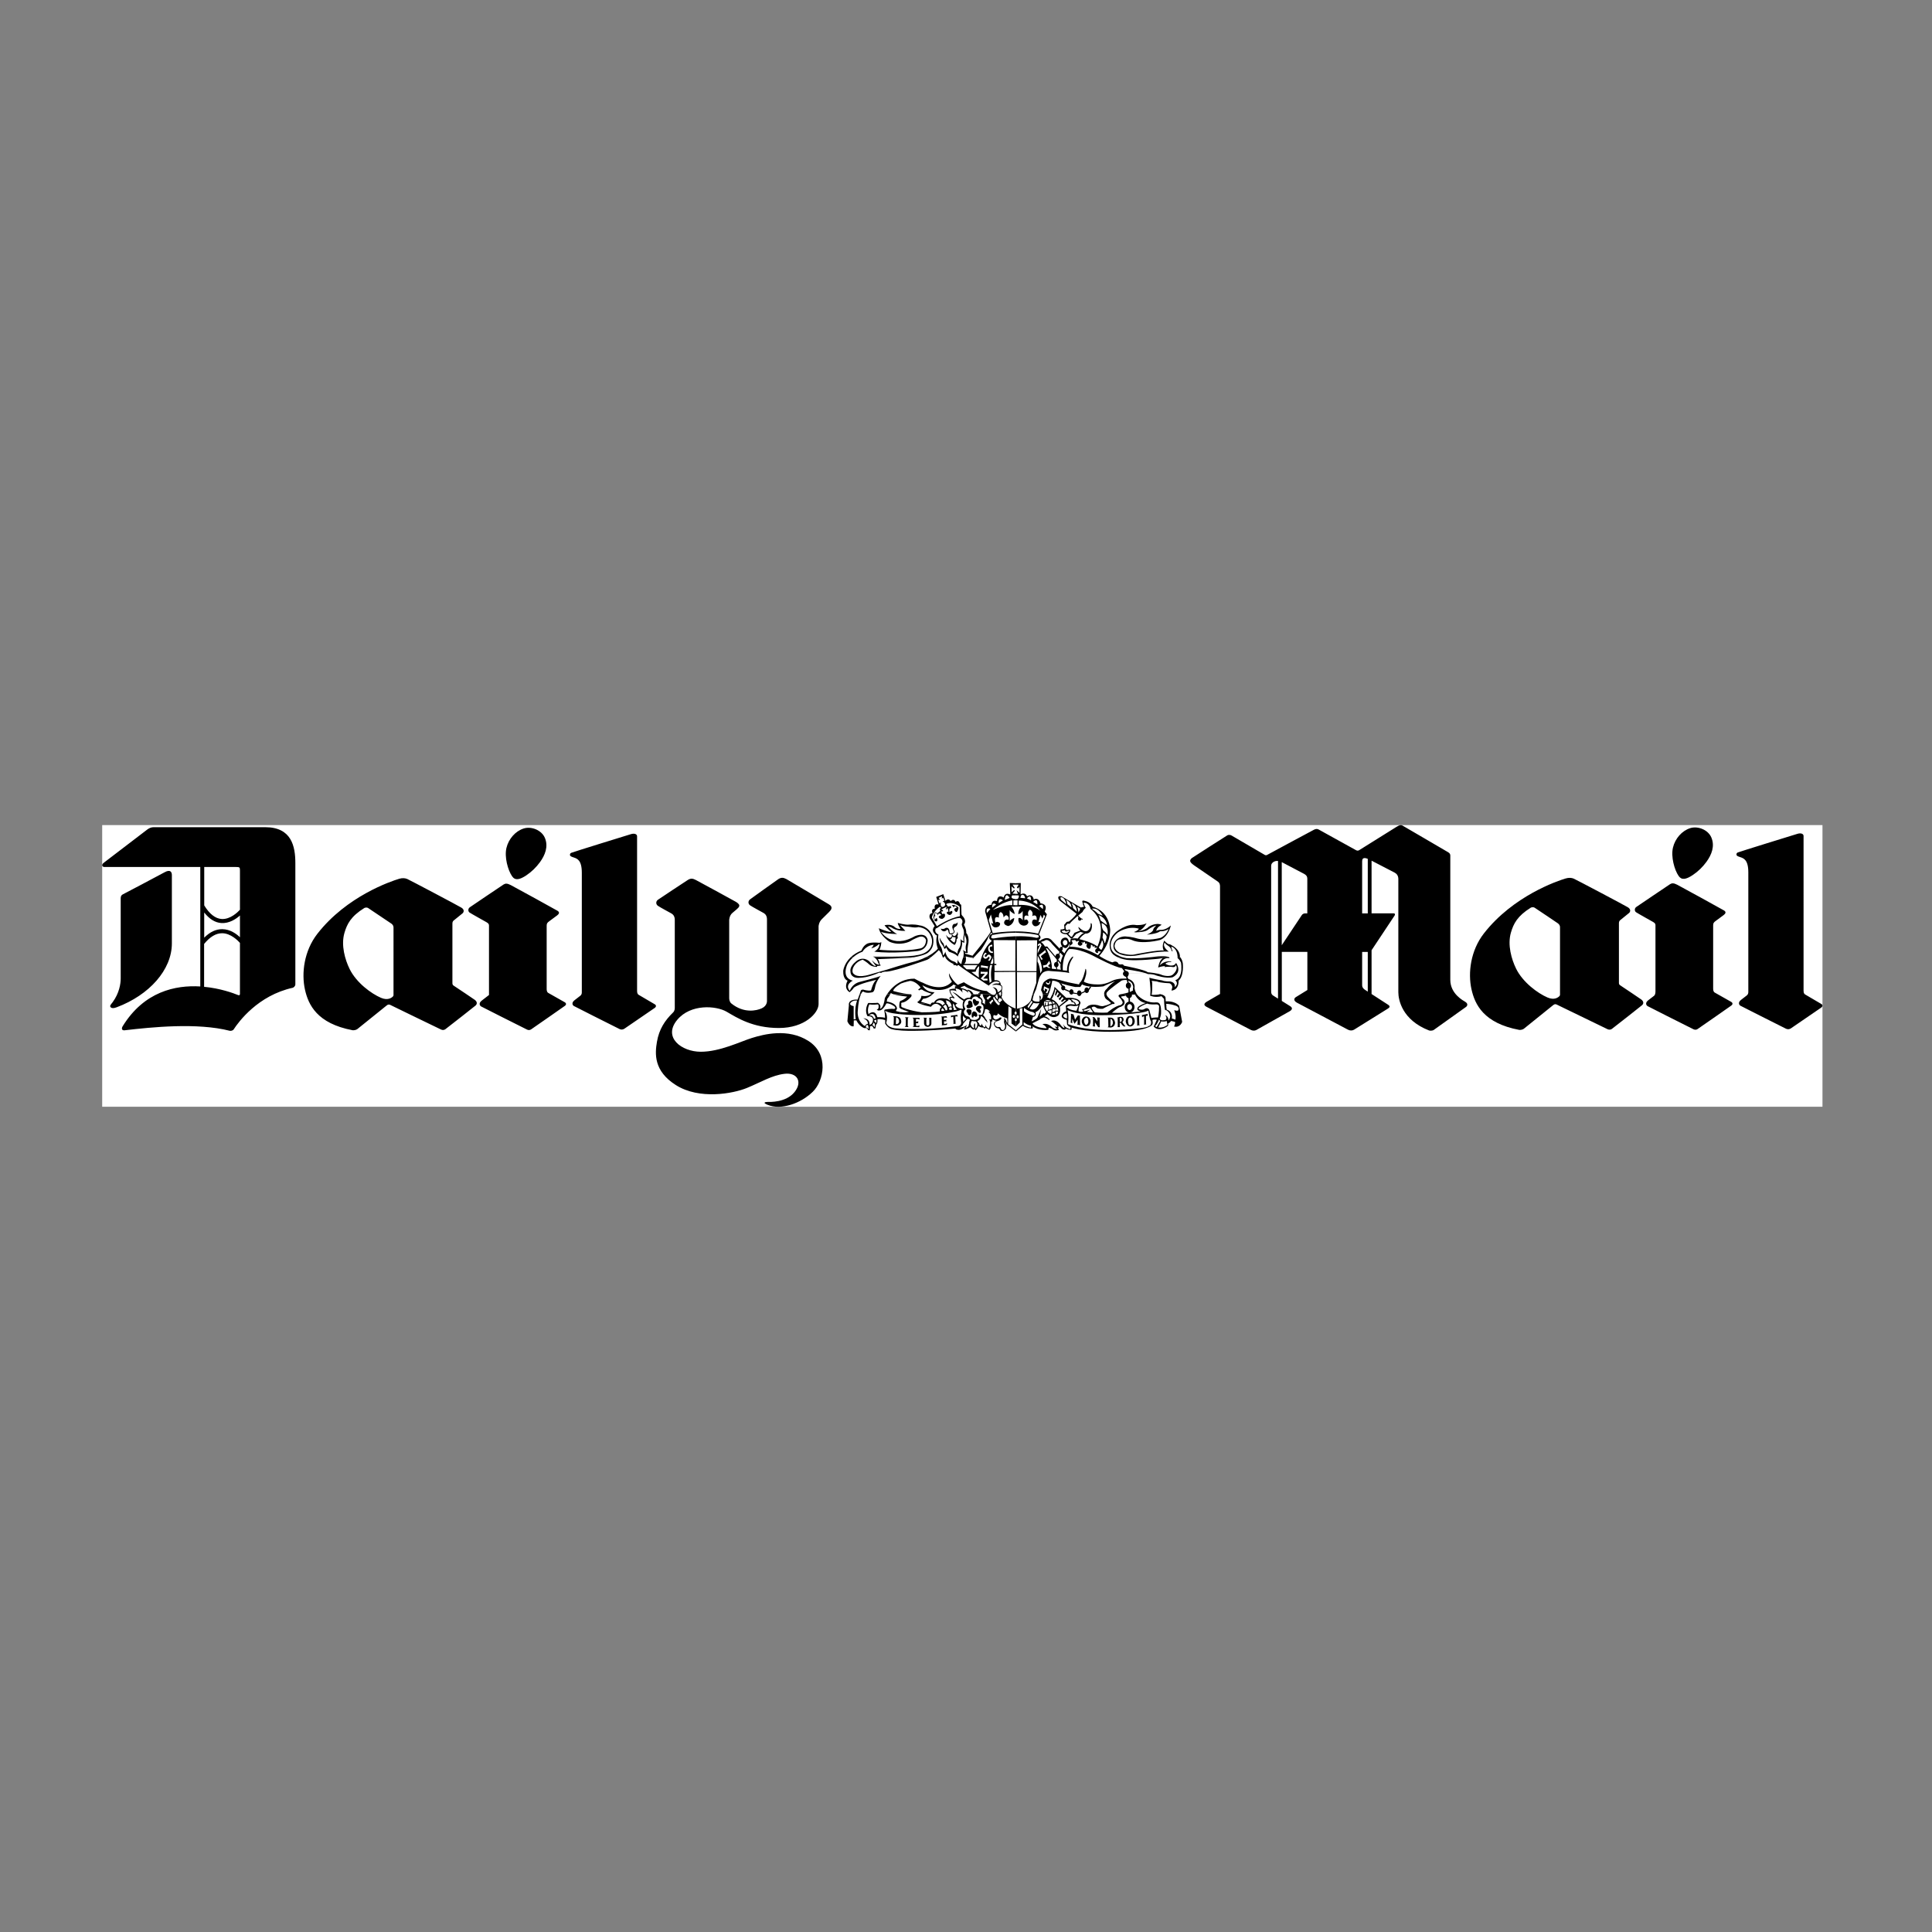 <?xml version="1.0" encoding="utf-8"?>
<!-- Generator: Adobe Illustrator 15.0.0, SVG Export Plug-In . SVG Version: 6.00 Build 0)  -->
<!DOCTYPE svg PUBLIC "-//W3C//DTD SVG 1.1//EN" "http://www.w3.org/Graphics/SVG/1.1/DTD/svg11.dtd">
<svg version="1.1" id="svg27454" xmlns:svg="http://www.w3.org/2000/svg"
	 xmlns="http://www.w3.org/2000/svg" xmlns:xlink="http://www.w3.org/1999/xlink" x="0px" y="0px" width="150px" height="150px"
	 viewBox="50 -54.534 150 150" enable-background="new 50 -54.534 150 150" xml:space="preserve">
<rect x="50" y="-54.534" width="150" height="150" fill="#808080" stroke="none"/>
<rect x="57.934" y="9.526" fill="#FFFFFF" width="133.562" height="21.867"/>
<path id="path25354" d="M120.964,19.786c0.902-0.164,1.093-0.363,1.093-0.363c0.63-0.495,0.354-1.284,0.354-1.284
	c-0.326-0.774-0.982-0.821-0.982-0.821c-0.498-0.124-0.865-0.063-0.865-0.063c-0.289,0.031-0.859-0.132-0.859-0.132
	c-0.013,0.124,0.215,0.465,0.215,0.465c-0.287,0.023-0.457-0.146-0.457-0.146c-0.288-0.278-0.787-0.139-0.787-0.139
	c0.079,0.139,0.525,0.526,0.525,0.526c-0.25,0.015-0.969-0.294-0.969-0.294c0.129,0.619,0.838,1.053,0.838,1.053
	c0.838,0.354,1.572-0.032,1.572-0.032c0.342-0.217,0.695-0.341,0.695-0.341c0.459-0.154,0.563,0.248,0.563,0.248
	c-0.039,0.634-0.499,0.649-0.499,0.649c-1.336,0.279-3.135,0.094-3.135,0.094c0.135-0.154,0.16-0.588,0.16-0.588l-0.144,0.047
	c-0.787-0.077-0.996,0.092-0.996,0.092c-0.276,0.155-0.407,0.512-0.407,0.512c-0.359,0.144-0.628,0.327-0.827,0.518H120.964z"/>
<path id="path25358" d="M128.858,19.786l-0.013-5.749l-0.444-0.016l0.039,0.898c-0.446-0.218-0.511,0.231-0.511,0.231
	c-0.523-0.31-0.523,0.279-0.523,0.279c-0.432-0.139-0.42,0.278-0.42,0.278c-0.563,0.046-0.498,0.542-0.498,0.542l0.439,1.531
	c-0.099,0.279-1.422,1.889-1.422,1.889l-0.551-0.154l-0.053-0.093c0.145,0.062,0.236,0.031,0.236,0.031
	c-0.053-0.186,0.013-0.558,0.013-0.558c0.17-0.728-0.131-0.991-0.131-0.991c0.026-0.294-0.184-0.65-0.184-0.65
	c0.275-0.34-0.131-0.695-0.131-0.695l-0.054-0.094l-0.024-0.758c-0.067,0-0.104-0.092-0.104-0.092
	c-0.105-0.325-0.328-0.124-0.328-0.124c-0.145-0.326-0.381-0.062-0.381-0.062c-0.196-0.294-0.406-0.015-0.406-0.015l-0.17-0.526
	l-0.551,0.216l0.184,0.588c-0.42-0.093-0.289,0.325-0.289,0.325c-0.341,0.016-0.182,0.341-0.182,0.341
	c-0.343,0.031-0.211,0.402-0.211,0.402l0.377,0.607c-0.299,0.337-0.01,0.569-0.01,0.569c0.092,0.17,0.197,0.155,0.197,0.155
	c-0.158,0.51,0.062,1.027,0.062,1.027c-0.241,0.284-0.595,0.506-0.924,0.666H128.858z"/>
<path id="path25362" d="M125.685,22.669c0.019-0.004,0.04-0.004,0.063,0H125.685z"/>
<path id="path25366" d="M125.935,22.669c0.012-0.045,0.037-0.096,0.087-0.137l0.091,0.137H125.935z"/>
<path id="path25370" d="M119.114,22.669c-0.046,0.092-0.126,0.232-0.228,0.344l-0.039,0.217c0,0,0.733,0.063,0.799,0.541
	l-0.092,0.186c0,0,0.133,0.047,0.327,0.078l0.144,1.443c-0.332-0.021-0.614-0.055-0.812-0.115c0,0-0.262-0.061-0.485-0.416
	l0.001-0.277c0,0-0.316-0.125-0.604-0.063c0,0,0.039,0.34-0.118,0.418c0,0-0.013,0.217-0.052,0.295h-0.119
	c0,0-0.052-0.156-0.144-0.201l-0.144,0.029l-0.014,0.311l-0.143-0.016c0,0-0.053-0.188-0.17-0.156h-0.12
	c0,0-0.366-0.107-0.616-0.602h-0.196l-0.013,0.463c0,0-0.29,0.078-0.486-0.387l0.118-1.254c0,0-0.118-0.463,0.681-0.434l0.144-0.404
	H119.114z"/>
<path id="path25374" d="M116.735,22.669l0.081-0.229c0,0,0-0.154,0.209-0.141c0,0,0.368,0.123,0.603,0.064
	c0,0,0.145-0.62,0.408-0.821c0,0-1.312,0.279-1.743,0.604c0,0-0.106,0.184-0.329,0.354c0,0-0.497-0.248-0.157-0.895
	c0,0-0.367-0.094-0.339-0.761c0,0,0.054-0.554,0.586-1.06h4.91c-0.072,0.014-0.148,0.026-0.23,0.039l-2.581,0.108
	c0,0,0.117,0.154,0.117,0.248c0,0,0,0.123,0.108,0.249c0,0-0.108,0.045-0.278,0.028l-0.012,0.078c0,0-0.394,0.016-0.616-0.202
	c0,0-0.132-0.139-0.486-0.355c0,0-0.499,0.108-0.734,0.59c0,0-0.184,0.385,0.058,0.533c0,0,0.257,0.332,1.252,0.022
	c0,0,0.799-0.231,1.297-0.372c0,0,1.442-0.464,2.163-0.635c0,0,0.411-0.106,0.868-0.332h6.967l0.007,2.883h-2.752l-0.091-0.137
	c0.03-0.02,0.071-0.039,0.124-0.045c0,0-0.382-0.086-0.732-0.209l0.211-0.627l0.09-0.496l0.287,0.217
	c-0.037-0.34,0.027-0.896,0.027-0.896c-0.223,0.153-0.275,0.434-0.275,0.434l-0.328,0.03l0.289,0.216l-0.09,0.496l-0.211,0.627
	c-0.229-0.078-0.442-0.174-0.524-0.271l-0.159,0.057l-0.143,0.051l0.014,0.063c0,0,0.341,0.045,0.523,0.201l0.014-0.078
	c0,0,0.326,0.061,0.449,0.369h-1.762c-0.059-0.104-0.115-0.234-0.115-0.369c0,0,0.223-0.092,0.432-0.061v-0.201h0.131l-0.236-0.14
	c0,0-0.616,0.675-1.771,0.337c-0.201-0.057-0.42-0.146-0.652-0.275c0,0,0.235,0.557,0.943,0.541c0,0-0.055,0.074-0.155,0.168h-3.002
	c-0.104-0.031-0.188-0.066-0.237-0.107c0,0-0.017,0.043-0.048,0.107H116.735z"/>
<path id="path25378" d="M119.114,22.669L119.114,22.669h-2.379H119.114z"/>
<path id="path25382" d="M122.402,22.669L122.402,22.669c-0.15,0.137-0.406,0.316-0.736,0.344l-0.157,0.232l0.357,0.104l-0.909,0.113
	l-0.744,0.441c-0.153-0.055-0.312-0.125-0.382-0.195c0,0-0.053-0.34,0.065-0.527c0,0,0.162-0.035,0.365-0.188
	c0.055-0.041,0.113-0.092,0.172-0.152c0,0-0.646-0.057-1.034-0.172l0,0H122.402z"/>
<path id="path25386" d="M125.589,22.669L125.589,22.669h0.523l0.244,0.359l0.225,0.387c0.01-0.031,0.016-0.074,0.012-0.123
	l0.289,0.293c0,0,0.051,0.186-0.067,0.293c0,0-0.046-0.055-0.124-0.092l-0.91,0.541l-0.86,0.168
	c-0.077-0.068-0.148-0.184-0.148-0.184l-0.014,0.217l-0.341-0.076l-0.248-0.58l0.129-0.023c0,0-0.129-0.123-0.156-0.201
	c0,0,0-0.141-0.158-0.279l0.006,0.141l0.008,0.186l0.053,0.061v0.139l0.119-0.021l0.248,0.58l0.341,0.076l0.026,0.277l0.235-0.262
	c-0.03,0-0.065-0.021-0.1-0.049l0.86-0.168l0.91-0.541c-0.039-0.018-0.085-0.031-0.138-0.031l-0.025-0.248
	c0,0,0.032-0.031,0.054-0.092l-0.225-0.387l-0.244-0.359h2.754l0.006,2.881l-0.642-0.496l-0.079-0.061l-0.065-0.232
	c0,0,0,0.201,0.053,0.324l-0.039,0.234c0,0-0.157,0.293-0.432,0.154c0,0-0.053-0.203-0.263-0.188c0,0-0.131-0.045-0.184-0.168
	c0,0-0.211-0.248,0.145-0.404c0,0-0.197,0-0.303-0.107l-0.053,0.217l-0.064-0.094c0,0,0.092,0.418-0.118,0.695
	c0,0-0.209-0.092-0.327-0.17l-0.055,0.094l-0.076-0.107c0,0-0.236,0.029-0.406-0.123c0,0-0.092,0.262-0.236,0.34l-0.066-0.109
	l-0.064,0.063c0,0-0.145-0.047-0.262-0.201c0,0-0.248,0.17-0.499,0.188l0.105-0.219c0,0-0.354,0.34-0.655,0.219
	c0,0-0.039,0.027-0.117-0.078c0,0-1.029,0.1-2.177,0.148c-0.676,0.029-1.395,0.043-1.966,0.01L120,25.241l-0.117-1.207
	c0.195,0.031,0.45,0.047,0.694-0.018c0,0-0.178-0.045-0.365-0.113l0.719-0.426l0.935-0.129l0.074,0.021l0.315,0.092
	c0,0,0.014-0.203,0.262-0.156c0,0,0.158-0.449,0.839-0.309c0,0,0.104-0.025,0.253,0.053c0.051,0.025,0.107,0.064,0.166,0.117
	l-0.064-0.232c0,0,0.064-0.107,0.248-0.078c0,0-0.067-0.074-0.133-0.188H125.589z"/>
<path id="path25390" d="M128.865,22.669L128.865,22.669h-2.752H128.865z"/>
<path id="path25394" d="M125.59,22.669c0.001,0.006,0.005,0.012,0.007,0.02c0,0,0.035-0.016,0.089-0.02H125.59z"/>
<path id="path25398" d="M125.748,22.669c0.055,0.004,0.119,0.023,0.176,0.08c0,0-0.001-0.035,0.012-0.08H125.748z"/>
<path id="path25402" d="M141.64,19.794c-0.018-0.021-0.028-0.03-0.028-0.03c0-0.619-0.629-0.897-0.629-0.897
	c-0.105-0.093-0.235-0.093-0.235-0.093c-0.157-0.047-0.355-0.278-0.355-0.278c-0.235,0.447-0.039,0.773-0.039,0.773
	c-0.378-0.078-2.228,0.293-2.228,0.293c-0.445,0.124-1.192-0.123-1.192-0.123c-0.472-0.264-0.394-0.588-0.394-0.588
	c0.106-0.542,0.55-0.465,0.55-0.465c0.066,0,0.133-0.015,0.133-0.015c0.379-0.063,0.654,0.077,0.654,0.077
	c0.787,0.371,2.188,0,2.188,0c0.67-0.264,0.84-1.13,0.84-1.13c-0.445,0.418-0.866,0.34-0.866,0.34
	c-0.117,0.016-0.275,0.078-0.275,0.078c0.08-0.325,0.433-0.464,0.433-0.464c-0.472-0.217-0.995,0.139-0.995,0.139
	c-0.264,0.278-0.838,0.371-0.838,0.371c0.432-0.17,0.654-0.634,0.654-0.634c-0.289,0.169-0.787,0.141-0.787,0.141
	c-0.759-0.157-1.584,0.54-1.584,0.54c-0.775,0.696-0.407,1.47-0.407,1.47c0.095,0.231,0.323,0.391,0.563,0.495H141.64z"/>
<path id="path25406" d="M140.207,22.679c0.106,0.037,0.241,0.104,0.279,0.209l0.026,0.326c0,0,0.654-0.078,1.036,0.34l0.235,1.252
	c0,0-0.157,0.48-0.63,0.357c0,0,0.104-0.186,0.078-0.357l-0.301-0.076c0,0-0.118,0.154-0.236,0.201v0.17
	c0,0-0.682,0.559-1.127,0.063l0.065-0.123l0.184-0.404c0,0-0.209-0.045-0.341,0.018l0.014,0.152c0,0,0.039,0.125-0.053,0.248
	c0,0-0.354,0.496-2.936,0.512c0,0-1.979,0.076-3.316-0.324c0,0,0.055,0.107-0.025,0.184c0,0-0.289-0.014-0.42-0.107l-0.025,0.076
	c0,0-0.196,0.047-0.316-0.107c0,0-0.104-0.139-0.234-0.154c0,0,0.064,0.186-0.053,0.17c0,0,0.092,0.031,0.105,0.123
	c0,0-0.289,0.109-0.459-0.031c0,0-0.224-0.17-0.367-0.123c0,0,0.08,0.063-0.026,0.154c0,0-0.722,0.094-1.218-0.293
	c0,0,0.117,0.17-0.027,0.186c0,0-0.419,0-0.707-0.217l-0.537,0.449l-0.008-2.871h2.539c-0.033,0.08-0.069,0.15-0.107,0.209
	l0.235,0.107c0,0,0.079-0.137,0.16-0.316h0.764l-0.177,0.953l0.359,0.572c-0.053,0.037-0.094,0.088-0.083,0.152
	c0,0,0.025,0.125,0.274,0.188c0,0,0.039-0.201-0.026-0.418c0,0-0.092,0.025-0.165,0.078l-0.359-0.572l0.177-0.953h0.05l0.271,0.256
	c0,0,1.035-0.094,1.115,0.402c0,0-0.17,0.326-0.158,0.635c0,0,0.132,0.094,0.381,0.016l-0.118-0.172c0,0,0.247-0.014,0.379-0.17
	c0,0,0.224-0.293,0.866-0.139c0,0,0.287,0.125,0.484,0.047c0,0,0.38-0.078,0.537-0.217l-0.21-0.186c0,0-0.117-0.063-0.222-0.172
	c0,0-0.091-0.131-0.104-0.301h1.586l0.104,0.09c-0.195,0.045-0.355,0.059-0.355,0.059c-0.039,0.078,0.041,0.123,0.041,0.123
	c0.379,0.279,0.131,0.541,0.131,0.541c-0.184,0.154-0.275,0.154-0.275,0.154c-0.197,0.063-0.629,0.449-0.629,0.449
	c1.245,0.047,2.227-0.107,2.227-0.107c-0.445-0.094-0.182-0.355-0.182-0.355c0.195-0.17,0.576-0.295,0.576-0.295
	c-0.459-0.063-0.717-0.428-0.834-0.658h1.308l-0.002,0.023c0,0,0.294,0.01,0.499-0.023H140.207z"/>
<path id="path25410" d="M137.718,22.679c-0.099,0.039-0.203,0.07-0.3,0.09l-0.104-0.09H137.718z"/>
<path id="path25414" d="M131.694,22.679c0.087-0.189,0.177-0.428,0.177-0.596l0.594,0.557l-0.007,0.039l0.007-0.039l0.043,0.039
	H131.694z"/>
<path id="path25418" d="M128.858,19.794l-0.013-5.756l0.408-0.015l-0.014,0.881c0,0,0.354-0.216,0.499,0.155
	c0,0,0.405-0.294,0.524,0.248c0,0,0.34-0.248,0.523,0.294c0,0,0.627,0.031,0.326,0.635l0.172,0.216l-0.618,1.579
	c0,0,0.29,0.231-0.024,0.418l0.078,0.077c0,0,0.602-0.511,0.983,0l0.185,0.191l0.148,0.156l0.059,0.059l0.158,0.166l0.393,0.388
	c0,0,0.159-0.356,0.355-0.48l0.092-0.434l0.039-0.217c0,0,0.327-0.077,0.537-0.015c0,0,0.25-0.356,0.499-0.449
	c0,0-0.171-0.016-0.263-0.077l-0.354,0.17l-0.262,0.311c0,0-0.065,0.061-0.17,0.015l-0.302-0.31c0,0-0.367,0.016-0.484-0.186
	l0.012-0.187c0,0,0.197,0.016,0.301-0.062l-0.025-0.293l0.197-0.232l0.184-0.031c0,0,0.434-0.342,0.579-0.598l-1.313-1.028
	l-0.078-0.108c0,0-0.146-0.31,0.236-0.216l1.494,0.867l0.249-0.063c0,0-0.118-0.17-0.093-0.262l-0.053-0.125l0.039-0.092
	c0,0,0.578,0.031,0.774,0.479c0,0,1.245,0.248,1.362,1.779c0,0,0.053,1.053-0.852,2.043c0,0,0.07,0.045,0.18,0.108
	c0.227,0.133,0.616,0.345,0.855,0.388c0,0,0.328-0.202,0.473,0.138l0.156,0.032c0,0,0.17-0.077,0.262,0.093
	c0,0,1.679,0.326,1.836,0.51c0,0,0.825,0.063,1.128,0.218c0,0,0.589,0.201,0.851-0.063c0,0,0.433-0.37,0.211-0.712
	c0,0-0.04,0.172-0.225,0.155c0,0-0.287-0.062-0.643,0l0.015-0.077c0,0-0.225,0-0.524,0.108c0,0,0.054-0.496,0.354-0.729
	c0,0-0.158,0.017-0.315,0.047c0,0-1.625,0.186-2.438,0.093c0,0-0.373-0.043-0.722-0.201h4.839c0.048,0.058,0.147,0.198,0.195,0.449
	c0,0,0.116,0.99-0.328,1.363c0,0,0.065,0.709-0.551,0.771l0.065-0.264c0,0,0-0.216-0.223-0.308c0,0-0.695-0.017-0.983-0.14
	l-0.393-0.046l0.039,0.153v0.496l-0.036,0.41h-3.697c-0.011-0.133,0.028-0.291,0.194-0.426c0,0,0.097-0.133,0.266-0.293l0.627,0.293
	l0.498,0.426l-0.498-0.426l-0.627-0.293c0.104-0.099,0.236-0.21,0.39-0.311c0,0-0.405,0.155-0.917,0.402c0,0-1.087,0.154-1.65-0.155
	l-0.133,0.2h-0.404c0,0-0.918-0.17-1.391-0.402c0,0-0.032-0.018-0.097-0.04c-0.063-0.02-0.159-0.045-0.283-0.05
	c0,0-0.112,0.643-0.298,1.074h-2.541L128.858,19.794"/>
<path id="path25422" d="M138.117,22.679c-0.058-0.113-0.082-0.191-0.082-0.191c-0.075,0.082-0.189,0.145-0.316,0.191H138.117z"/>
<path id="path25426" d="M139.921,22.679c0.059-0.008,0.108-0.021,0.144-0.039c0,0,0.063,0.012,0.142,0.039H139.921z"/>
<path id="path25430" d="M133.08,18.618l-0.091-0.046c-0.118-0.541-0.524-0.218-0.524-0.218c-0.25,0.279,0,0.589,0,0.589l0.118-0.124
	c-0.185-0.263,0.077-0.371,0.077-0.371c0.264-0.031,0.211,0.294,0.211,0.294c-0.223,0.279-0.327,0-0.327,0l-0.118,0.155
	c0.419,0.448,0.563-0.109,0.563-0.109h0.091V18.618z"/>
<path id="path25434" d="M132.55,22.356c0.086,0,0.156-0.084,0.156-0.188s-0.07-0.186-0.156-0.186c-0.088,0-0.159,0.082-0.159,0.186
	S132.462,22.356,132.55,22.356"/>
<path id="path25440" d="M133.185,22.687c0.092,0,0.166-0.094,0.166-0.207c0-0.115-0.074-0.209-0.166-0.209s-0.166,0.094-0.166,0.209
	C133.019,22.593,133.093,22.687,133.185,22.687"/>
<path id="path25446" d="M133.794,22.798c0.098,0,0.176-0.098,0.176-0.219c0-0.119-0.078-0.219-0.176-0.219
	c-0.097,0-0.175,0.1-0.175,0.219C133.62,22.7,133.698,22.798,133.794,22.798"/>
<path id="path25452" d="M134.373,22.565c0.096,0,0.175-0.096,0.175-0.217s-0.079-0.219-0.175-0.219c-0.1,0-0.177,0.098-0.177,0.219
	S134.273,22.565,134.373,22.565"/>
<path id="path25458" d="M132.203,21.727l0.262,0.372l0.158,0.217l0.396,0.164l0.271,0.121l0.394,0.055l0.25-0.029l0.34-0.156
	l0.275-0.123l0.184-0.279l-0.1-0.016l-0.124,0.186l-0.274,0.156l-0.314,0.154l-0.301,0.029l-0.314-0.061l-0.251-0.113l-0.379-0.166
	l-0.157-0.23l-0.092-0.17L132.203,21.727z"/>
<path id="path25462" d="M132.425,19.036l0.078-0.17l0.039,0.076l-0.066,0.17L132.425,19.036z"/>
<path id="path25468" d="M137.995,23.384c0.056,0.072,0.087,0.168,0.087,0.271c0,0.236-0.17,0.428-0.38,0.428
	c-0.209,0-0.379-0.191-0.379-0.428c0-0.234,0.17-0.428,0.379-0.428C137.82,23.228,137.924,23.288,137.995,23.384l-0.092,0.047
	l-0.025,0.133c-0.03-0.082-0.097-0.139-0.176-0.139c-0.104,0-0.191,0.104-0.191,0.23s0.087,0.229,0.191,0.229
	c0.105,0,0.192-0.102,0.192-0.229c0-0.033-0.006-0.063-0.017-0.092l0.025-0.133L137.995,23.384z"/>
<path id="path25472" d="M137.654,22.96c0.128,0,0.231-0.098,0.231-0.217c0-0.121-0.104-0.221-0.231-0.221
	c-0.129,0-0.23,0.1-0.23,0.221C137.423,22.862,137.525,22.96,137.654,22.96"/>
<path id="path25478" d="M137.615,22.89l0.012,0.434h0.106l-0.007-0.441L137.615,22.89z"/>
<path id="path25482" fill="#FFFFFF" d="M122.871,15.183l0.263-0.139l-0.014,0.201l0.105-0.093l0.104,0.248l-0.145,0.031l0.093,0.077
	c0.196,0.155,0.065,0.294,0.065,0.294l-0.079,0.06c-0.314,0.124-0.209-0.354-0.209-0.354l-0.105,0.109l-0.104-0.28l0.143-0.015
	L122.871,15.183z"/>
<path id="path25486" fill="#FFFFFF" d="M122.582,16.344c0.236,0.031,0.25,0.201,0.25,0.201c0.012-0.325,0.262-0.035,0.262-0.035
	c-0.156,0.05-0.211,0.113-0.211,0.113c0,0.186,0.276,0.186,0.276,0.186c0.249-0.125,0.21-0.264,0.21-0.264
	c0.039-0.217-0.21-0.108-0.21-0.108l-0.087-0.203l0.14-0.013v-0.077l-0.131-0.077l0.419-0.202l-0.053,0.17l0.026,0.047l0.104-0.125
	l0.065,0.294c-0.183-0.031-0.118,0.139-0.118,0.139c0.25,0.263,0.381-0.015,0.381-0.015c0.105-0.14-0.025-0.186-0.025-0.186
	c-0.145,0.046-0.158,0.108-0.158,0.108c-0.079-0.387,0.133-0.325,0.133-0.325c-0.053-0.186-0.006-0.266-0.006-0.266
	c0.146,0.063,0.162,0.218,0.162,0.218c0.223-0.247,0.258,0.027,0.258,0.027c-0.283,0.051-0.154,0.206-0.154,0.206
	c0.223,0.356,0.303-0.216,0.303-0.216c-0.184-0.248-0.537-0.217-0.537-0.217l-0.078,0.093l-0.225,0.031l-0.039-0.108l-0.065-0.016
	l0.014-0.093c0.538-0.201,1.022,0.232,1.022,0.232l0.014,0.743c-0.801,0.123-1.783,0.773-1.783,0.773l-0.393-0.68
	c0.131-0.526,0.629-0.836,0.629-0.836l0.078,0.078l-0.092,0.107l0.04,0.14l-0.224,0.186l-0.184-0.093l-0.064,0.124l-0.07,0.303
	l0.12,0.27c0.276,0.124,0.171-0.201,0.171-0.201c-0.078-0.094-0.17,0.107-0.17,0.107c-0.156-0.31,0.053-0.294,0.053-0.294
	C122.556,16.499,122.582,16.344,122.582,16.344"/>
<path id="path25490" fill="#FFFFFF" d="M124.523,16.729c-0.787,0.061-1.73,0.76-1.73,0.76c-0.105,0.078-0.131,0.046-0.131,0.046
	c-0.184,0.341,0.195,0.487,0.195,0.487c-0.092,0.511,0.158,0.891,0.158,0.891c0.17,0.218,0.196,0.728,0.196,0.728
	c0.145-0.094,0.183-0.294,0.183-0.294c0.132,0.634,0.631,0.758,0.631,0.758c0.195,0.048,0.287,0.216,0.287,0.216
	c0.054-0.185,0.039-0.37,0.039-0.37c0.066,0.247,0.289,0.386,0.289,0.386c0.026-0.231,0.104-0.433,0.104-0.433
	c0.157-0.356,0.026-0.711,0.026-0.711c0.078,0.139,0.249,0.17,0.249,0.17c-0.104-0.325,0-0.619,0-0.619
	c0.065-0.325-0.065-0.557-0.065-0.557l-0.157-0.573c-0.118-0.231-0.131-0.398-0.131-0.398
	C124.863,16.874,124.523,16.729,124.523,16.729"/>
<path id="path25494" d="M123.042,17.565c0.248,0.077,0.354-0.046,0.354-0.046c0.262-0.108,0.315,0.186,0.315,0.186
	c0,0.139,0.051,0.232,0.051,0.232c0.184,0.016,0.275-0.077,0.275-0.077c0.064-0.094-0.039-0.187-0.039-0.187
	c-0.039-0.124-0.064-0.201-0.064-0.201c0-0.294,0.195-0.278,0.195-0.278c0.131,0.015,0.223-0.124,0.223-0.124
	c0.015,0.294-0.195,0.355-0.195,0.355c-0.145,0.093-0.105,0.217-0.105,0.217c0.131,0.218,0.027,0.232,0.027,0.232
	c-0.08,0.186-0.355,0.124-0.355,0.124c-0.104-0.139-0.092-0.248-0.092-0.248c-0.104-0.216-0.144-0.046-0.144-0.046
	C123.146,17.921,123.042,17.565,123.042,17.565"/>
<path id="path25498" d="M124.128,18.139c0.197-0.108,0.197-0.341,0.197-0.341c0.104,0.264,0,0.341,0,0.341
	c0.104,0.17-0.053,0.247-0.053,0.247c0,0.311-0.158,0.449-0.158,0.449c-0.628-0.356-0.654-0.789-0.654-0.789
	c0.196,0.355,0.405,0.186,0.405,0.186c0.053-0.063,0.025-0.265,0.025-0.265s-0.025-0.153,0.027,0.017
	C123.972,18.153,124.128,18.139,124.128,18.139"/>
<path id="path25502" fill="#FFFFFF" d="M123.763,18.37c0.143,0.217,0.34,0.278,0.34,0.278c0.119-0.232,0.078-0.418,0.078-0.418
	c-0.156,0.016-0.234-0.046-0.234-0.046C123.895,18.4,123.763,18.37,123.763,18.37"/>
<path id="path25506" d="M122.95,18.263c0.17,0.325,0.235,0.387,0.235,0.387c0.118,0.077,0.132,0.341,0.132,0.341
	c0.104-0.048,0.131-0.187,0.131-0.187c0.263,0.434,0.603,0.511,0.603,0.511c0.158,0.063,0.276,0.201,0.276,0.201
	c0.024-0.31,0.144-0.434,0.144-0.434c0.209-0.34,0.09-0.743,0.09-0.743c0.094,0.187,0.251,0.202,0.251,0.202
	c-0.039-0.155-0.014-0.31-0.014-0.31c0.053-0.217,0.065-0.619,0.065-0.619l0.105,0.341c-0.157,0.2-0.092,0.712-0.092,0.712
	c-0.092-0.03-0.184-0.063-0.184-0.063c0.053,0.325-0.17,0.774-0.17,0.774c-0.131,0.2-0.157,0.355-0.157,0.355
	c-0.157-0.217-0.683-0.371-0.683-0.371c-0.117-0.124-0.223-0.341-0.223-0.341c-0.064,0.14-0.144,0.109-0.144,0.109
	c-0.053-0.202-0.236-0.419-0.236-0.419C122.95,18.495,122.95,18.263,122.95,18.263"/>
<path id="path25526" d="M122.373,21.172c0.248,0.309,0.342,0.387,0.342,0.387c0.182,0.216,0.432,0.324,0.432,0.324
	c-0.484,0-0.773-0.526-0.773-0.526c-0.078-0.153-0.064-0.216-0.064-0.216L122.373,21.172z"/>
<path id="path25530" d="M122.687,20.924c0.131,0.371,0.682,0.743,0.682,0.743c0.131,0.029,0.092,0.141,0.092,0.141
	c-0.104,0.013-0.157-0.048-0.157-0.048c-0.485-0.171-0.655-0.728-0.655-0.728C122.542,20.831,122.687,20.924,122.687,20.924"/>
<path id="path25534" d="M122.976,20.784c0.17,0.325,0.668,0.758,0.668,0.758c0.052,0.047,0.144,0.109,0.144,0.109
	c-0.039,0.03-0.118,0.03-0.118,0.03c-0.432-0.231-0.706-0.742-0.706-0.742C122.871,20.753,122.976,20.784,122.976,20.784"/>
<path id="path25538" fill="#FFFFFF" d="M116.542,23.151c-0.235,0.635-0.104,1.449-0.104,1.449l-0.159,0.006v-1.021
	c-0.419-0.092-0.236-0.262-0.236-0.262C116.212,23.106,116.542,23.151,116.542,23.151"/>
<path id="path25542" fill="#FFFFFF" d="M117.367,25.04c0.092,0.139,0.064,0.34,0.064,0.34c-0.039-0.139-0.184-0.127-0.184-0.127
	C117.169,25.036,117.367,25.04,117.367,25.04"/>
<path id="path25546" fill="#FFFFFF" d="M117.721,25.04c0.092-0.061,0.092-0.186,0.092-0.186c0.195,0.092,0.078,0.387,0.078,0.387
	C117.851,25.101,117.721,25.04,117.721,25.04"/>
<path id="path25550" fill="#FFFFFF" d="M117.472,24.313c0.301-0.063,0.366,0.215,0.366,0.215c0.145,0.125,0.132-0.061,0.132-0.061
	C117.813,23.956,117.472,24.313,117.472,24.313"/>
<path id="path25554" fill="#FFFFFF" d="M117.887,24.661c0.092,0.031,0.134-0.039,0.134-0.039c0.066,0.17-0.026,0.293-0.026,0.293
	c-0.025-0.139-0.117-0.139-0.117-0.139L117.887,24.661z"/>
<path id="path25558" fill="#FFFFFF" d="M118.114,24.437c-0.185-0.695-0.683-0.232-0.683-0.232c-0.131-0.418,0.066-0.758,0.066-0.758
	c0.274,0.047,0.642,0,0.642,0c0.092,0,0.065,0.063,0.065,0.063c0.065,0.34-0.144,0.34-0.144,0.34
	c0.158,0.123,0.197,0.063,0.197,0.063c0.288,0.045,0.563-0.545,0.563-0.545c0.262-0.031,0.603,0.219,0.603,0.219
	c0.196,0.156,0,0.217,0,0.217c-0.262-0.047-0.721,0.047-0.721,0.047c-0.065,0.029-0.039,0.139-0.039,0.139
	c0.039,0.109,0.053,0.496,0.053,0.496C118.48,24.421,118.114,24.437,118.114,24.437"/>
<path id="path25562" fill="#FFFFFF" d="M118.743,23.956c0.511,0.311,2.438,0.316,2.438,0.316c1.834,0.016,2.83-0.238,2.83-0.238
	c0.236-0.018,0.602-0.17,0.602-0.17c0.066-0.031,0.039,0.123,0.039,0.123c-0.116,0.434-0.024,0.867-0.024,0.867
	c0,0.293-0.315,0.277-0.315,0.277c-2.687,0.371-4.849,0.17-4.849,0.17c-0.628-0.107-0.654-0.432-0.654-0.432
	c0.156-0.527-0.053-0.822-0.053-0.822C118.69,23.987,118.743,23.956,118.743,23.956 M119.341,22.401
	c0.065-0.279,0.621-0.579,0.621-0.579c0.274-0.107,0.694-0.201,0.694-0.201c0.471,0.016,0.821,0.521,0.821,0.521l-0.192,0.158
	l0.079,0.064c0.17-0.17,0.34,0.014,0.34,0.014c0.171,0.094,0.591,0.232,0.591,0.232c-0.195,0.279-0.761,0.172-0.761,0.172
	c0.013,0.293-0.327,0.494-0.327,0.494c0.234,0.201,1.073,0.355,1.073,0.355c0.329-0.434,0.655-0.123,0.655-0.123
	c0.078,0.045,0.17,0.154,0.17,0.154c-0.182,0.078-0.131,0.324-0.131,0.324c-0.365,0.078-1.402,0.076-1.402,0.076
	c-1.035-0.139-1.545-0.4-1.545-0.4c-0.093-0.061-0.046-0.139-0.046-0.139l-0.008-0.109c-0.025-0.123,0.093-0.107,0.093-0.107
	c0.366-0.063,0.682-0.465,0.682-0.465c0.092-0.232-0.105-0.188-0.105-0.188C120,22.61,119.341,22.401,119.341,22.401"/>
<path id="path25570" fill="#FFFFFF" d="M122.648,23.306c0.236-0.34,0.563-0.109,0.563-0.109c0.079,0.049,0.157,0.219,0.157,0.219
	c-0.144,0-0.189,0.123-0.189,0.123C123.048,23.292,122.648,23.306,122.648,23.306"/>
<path id="path25574" fill="#FFFFFF" d="M123.094,23.956c-0.039-0.154,0.078-0.215,0.078-0.215c0.092,0.061,0.157,0.199,0.157,0.199
	C123.264,23.956,123.094,23.956,123.094,23.956"/>
<path id="path25578" fill="#FFFFFF" d="M123.225,23.638c0.156,0.074,0.184,0.273,0.184,0.273l0.13-0.016
	c0.04-0.279-0.117-0.418-0.117-0.418C123.264,23.493,123.225,23.638,123.225,23.638"/>
<path id="path25582" fill="#FFFFFF" d="M123.408,23.136c0.092,0.045,0.076,0.248,0.076,0.248c0.119,0.078,0.166,0.279,0.166,0.279
	c0.092-0.064,0.242-0.047,0.242-0.047C123.814,23.106,123.408,23.136,123.408,23.136"/>
<path id="path25586" fill="#FFFFFF" d="M123.689,23.726l0.021,0.152l0.195-0.014c0.014-0.109-0.039-0.186-0.039-0.186
	C123.75,23.647,123.689,23.726,123.689,23.726"/>
<path id="path25590" fill="#FFFFFF" d="M124.981,19.717c0.039,0.155,0,0.401,0,0.401c-0.053,0.125-0.21,0.341-0.21,0.341
	l0.275,0.264l0.629,0.015c0.078-0.216,0.438-0.604,0.438-0.604c0.248-1.113,0.86-1.578,0.86-1.578v-0.093
	c-0.146-0.03-0.172-0.17-0.172-0.17c0-0.218,0.157-0.31,0.157-0.31c0.067,0.077,0.067-0.047,0.067-0.047
	c-0.041-0.047-0.094-0.047-0.094-0.047l-0.033,0.078l-0.163,0.264c-0.079,0.247-0.538,0.943-0.538,0.943
	c-0.156,0.154-0.641,0.697-0.641,0.697l-0.066-0.048C125.322,19.84,124.981,19.717,124.981,19.717"/>
<path id="path25594" d="M119.332,25.042l0.053-0.049l0.013-0.545l-0.053-0.086c0.417-0.023,0.539,0.143,0.539,0.143
	c0.284,0.477-0.19,0.584-0.19,0.584C119.477,25.124,119.332,25.042,119.332,25.042 M120.262,24.442l0.288,0.01
	c-0.086,0.035-0.068,0.152-0.068,0.152l-0.007,0.506c0.038,0.049,0.065,0.1,0.065,0.1l-0.3-0.021c0.069-0.051,0.083-0.09,0.083-0.09
	l0.002-0.529C120.326,24.499,120.262,24.442,120.262,24.442 M120.847,24.483l0.539,0.002l0.01,0.141
	c-0.071-0.051-0.164-0.047-0.164-0.047h-0.116l0.003,0.217h0.064l0.112-0.045l-0.011,0.168l-0.086-0.02l-0.074,0.004v0.215
	c0.086,0.012,0.114,0.002,0.114,0.002c0.082,0,0.146-0.045,0.146-0.045l-0.011,0.141l-0.409-0.018h-0.104
	c-0.021-0.016,0.005-0.023,0.005-0.023c0.025,0,0.073-0.031,0.073-0.031l-0.011-0.576C120.91,24.528,120.847,24.483,120.847,24.483
	 M121.675,24.483l0.285,0.002c-0.023,0.027-0.039,0.094-0.039,0.094v0.373c0.006,0.15,0.125,0.131,0.125,0.131
	c0.128-0.012,0.107-0.189,0.107-0.189l-0.004-0.367c-0.01-0.014-0.02-0.041-0.02-0.041l0.193-0.002
	c-0.022,0.025-0.01,0.061-0.01,0.061v0.404c-0.023,0.234-0.278,0.244-0.278,0.244c-0.29-0.02-0.292-0.271-0.292-0.271v-0.377
	C121.742,24.505,121.675,24.483,121.675,24.483 M123.042,24.399l0.445-0.039l0.048,0.125c-0.053-0.02-0.136-0.014-0.136-0.014
	h-0.114l0.002,0.186l0.112-0.004c0.021-0.018,0.067-0.039,0.067-0.039l0.003,0.17c-0.027-0.025-0.063-0.025-0.063-0.025
	l-0.116,0.002l0.005,0.203l0.129-0.006c0.043-0.004,0.099-0.063,0.099-0.063l-0.003,0.141l-0.432,0.047
	c0.025-0.012,0.046-0.039,0.046-0.039l-0.018-0.596C123.109,24.409,123.042,24.399,123.042,24.399 M123.831,24.331l0.014,0.139
	c0.046-0.064,0.167-0.072,0.167-0.072l0.021,0.533l-0.023,0.035l0.214-0.025l-0.034-0.027l-0.021-0.531
	c0.104-0.039,0.177,0.021,0.177,0.021l-0.021-0.152l-0.024,0.01l-0.425,0.053l-0.046-0.004L123.831,24.331z"/>
<path id="path25622" fill="#FFFFFF" d="M125.308,22.935l0.104-0.201c-0.026-0.232-0.249-0.355-0.249-0.355
	c-0.025,0.061,0,0.17,0,0.17c-0.104-0.17-0.445-0.277-0.445-0.277c-0.039,0.076,0.014,0.277,0.014,0.277
	c-0.172-0.326-0.539-0.34-0.539-0.34c0,0.139,0.094,0.23,0.094,0.23c-0.17-0.123-0.512-0.074-0.512-0.074
	c0.052,0.324,0.326,0.555,0.326,0.555l-0.025,0.078c-0.209-0.141-0.266-0.031-0.266-0.031c-0.02,0.02,0.004,0.063,0.004,0.063
	c0.104,0.186,0.523,0.34,0.523,0.34c-0.117,0.047-0.156,0.139-0.156,0.139c0.145,0.295,0.602,0.279,0.602,0.279
	c-0.116-0.371,0.041-0.682,0.041-0.682C125.007,22.874,125.308,22.935,125.308,22.935"/>
<path id="path25626" d="M124.889,23.075c-0.237-0.107-0.603-0.42-0.603-0.42c-0.158-0.107-0.354-0.184-0.354-0.184l0.248,0.201
	c0.145,0.123,0.236,0.217,0.236,0.217c0.078,0.094,0.38,0.279,0.38,0.279L124.889,23.075z"/>
<path id="path25630" fill="#FFFFFF" d="M124.916,23.726c-0.133-0.232-0.039-0.402-0.039-0.402c0.104-0.342,0.432-0.295,0.432-0.295
	c0.172,0.107,0.158-0.047,0.158-0.047c0.197-0.248,0.42-0.107,0.42-0.107c0.104,0.123,0.235,0.154,0.235,0.154
	c0.131,0.154,0.052,0.248,0.052,0.248c-0.013,0.107,0.04,0.17,0.04,0.17c0.157,0.047,0.144,0.232,0.144,0.232
	c0.039,0.199-0.092,0.541-0.092,0.541c-0.117,0.094-0.236,0.016-0.236,0.016c-0.092,0.016-0.053,0.047-0.053,0.047
	c0.094,0.154,0,0.23,0,0.23c-0.156,0.172-0.365,0.141-0.365,0.141c-0.289,0-0.303-0.141-0.303-0.141
	c-0.039-0.139-0.209-0.139-0.209-0.139c-0.236-0.061-0.263-0.309-0.263-0.309c-0.013-0.125,0.066-0.188,0.066-0.188
	C124.994,23.815,124.916,23.726,124.916,23.726"/>
<path id="path25634" d="M125.753,23.091c0.053,0.123,0.145,0.09,0.145,0.09c0.209,0,0.066,0.221,0.066,0.221
	c-0.105,0.137-0.262,0.168-0.262,0.168c-0.197-0.246-0.172-0.373-0.172-0.373C125.531,22.89,125.753,23.091,125.753,23.091"/>
<path id="path25638" d="M125.505,23.493c0-0.357-0.224-0.342-0.224-0.342c-0.118,0.016-0.118,0.141-0.118,0.141
	c0.039,0.186-0.039,0.186-0.039,0.186c-0.157,0.029-0.053,0.215-0.053,0.215c0.065,0.078,0.105,0.047,0.105,0.047
	c0.158,0.016,0.289-0.092,0.289-0.092C125.556,23.632,125.505,23.493,125.505,23.493"/>
<path id="path25642" d="M125.414,23.894c0.064,0.279-0.092,0.387-0.092,0.387c-0.156,0.016-0.171-0.092-0.171-0.092
	c0-0.107-0.092-0.123-0.092-0.123c-0.063-0.232,0.053-0.232,0.053-0.232C125.308,23.786,125.414,23.894,125.414,23.894"/>
<path id="path25646" d="M125.611,23.987c0.287,0.029,0.273,0.342,0.273,0.342c-0.092,0.123-0.156,0.076-0.156,0.076
	c-0.092-0.109-0.145-0.031-0.145-0.031c0,0.17-0.131,0.063-0.131,0.063C125.374,24.048,125.611,23.987,125.611,23.987"/>
<path id="path25650" d="M125.767,23.786c0.039,0.186,0.289,0.326,0.289,0.326c0.143,0,0.078-0.188,0.078-0.188
	c-0.078-0.092-0.025-0.139-0.025-0.139c0.168-0.045,0.052-0.201,0.052-0.201C125.792,23.493,125.767,23.786,125.767,23.786"/>
<path id="path25654" fill="#FFFFFF" d="M126.056,22.858l0.129-0.215l0.106,0.014c0.026,0.262,0.196,0.449,0.196,0.449l-0.025,0.371
	c-0.039-0.141-0.186-0.141-0.186-0.141C126.383,23.013,126.056,22.858,126.056,22.858"/>
<path id="path25658" fill="#FFFFFF" d="M125.229,24.591l-0.13-0.016l-0.316,0.371c-0.024,0.201-0.273,0.295-0.273,0.295
	c0.498-0.045,0.563-0.232,0.563-0.232c-0.039,0.154-0.105,0.279-0.105,0.279c0.314-0.17,0.236-0.232,0.236-0.232
	c0.065-0.186,0.039-0.217,0.039-0.217c0.015-0.094,0.039-0.109,0.039-0.109C125.322,24.591,125.229,24.591,125.229,24.591"/>
<path id="path25662" fill="#FFFFFF" d="M125.453,24.729c0.195,0.047,0.314,0.031,0.314,0.031c0.262,0.232-0.014,0.588-0.014,0.588
	c-0.078-0.17-0.039-0.248-0.039-0.248c0.025-0.092-0.039-0.201-0.039-0.201c-0.119,0.154-0.039,0.418-0.039,0.418
	c-0.224-0.092-0.275-0.324-0.275-0.324C125.361,24.839,125.453,24.729,125.453,24.729"/>
<path id="path25666" fill="#FFFFFF" d="M125.884,24.729c0.276-0.061,0.262-0.34,0.262-0.34c0.316-0.109,0.329-0.559,0.329-0.559
	c0.196-0.078,0.38,0.172,0.38,0.172c-0.065,0.045-0.145,0.014-0.145,0.014c0.301,0.141,0.236,0.605,0.236,0.605
	c-0.118,0-0.171-0.063-0.171-0.063c0.223,0.264,0,0.773,0,0.773c-0.235-0.092-0.274-0.354-0.274-0.354
	c0.039,0.184-0.039,0.246-0.039,0.246c-0.171-0.047-0.249-0.295-0.249-0.295c-0.015,0.232-0.132,0.141-0.132,0.141
	c-0.053-0.047-0.064-0.172-0.064-0.172C125.937,24.884,125.884,24.729,125.884,24.729"/>
<path id="path25670" d="M126.174,24.343c0.235,0.141,0.301,0.326,0.301,0.326c0.078,0.031,0.184,0.215,0.184,0.215
	c-0.013-0.248-0.131-0.309-0.131-0.309c-0.065-0.186-0.223-0.324-0.223-0.324L126.174,24.343z"/>
<path id="path25686" d="M127.943,24.374c-0.092,0.311-0.289,0.68-0.289,0.68c0.197-0.199,0.34-0.648,0.34-0.648L127.943,24.374z"/>
<path id="path25694" fill="#FFFFFF" d="M127.103,19.824l0.014,0.372c-0.302,0.635-0.127,1.485-0.127,1.485
	c-0.118,0.015-0.148,0.123-0.148,0.123C126.631,20.458,127.103,19.824,127.103,19.824"/>
<path id="path25726" d="M127.406,24.11c-0.041,0.154-0.17,0.141-0.17,0.141l-0.212-0.248c-0.117-0.201-0.013-0.264-0.013-0.264
	l0.265-0.369c0.077,0.063,0.13,0.152,0.13,0.152l-0.186,0.248c-0.066,0.123,0.027,0.17,0.027,0.17L127.406,24.11z"/>
<path id="path25730" d="M127.667,23.337c0.064,0.309-0.25,0.248-0.25,0.248c-0.117,0.217,0.053,0.217,0.053,0.217
	c0.262,0.014,0.354-0.232,0.354-0.232C127.824,23.397,127.667,23.337,127.667,23.337"/>
<path id="path25774" d="M128.875,17.298l0.262,0.221l-0.27,0.175l-0.243-0.175L128.875,17.298z"/>
<path id="path25778" d="M127.839,17.669c0.102-0.015,0.179-0.06,0.176-0.102c-0.006-0.042-0.092-0.064-0.191-0.051
	c-0.102,0.015-0.182,0.06-0.177,0.103C127.651,17.661,127.736,17.684,127.839,17.669"/>
<path id="path25784" d="M129.856,17.654c-0.103-0.016-0.181-0.061-0.177-0.104c0.004-0.041,0.09-0.064,0.191-0.05
	c0.103,0.015,0.182,0.061,0.177,0.103C130.043,17.645,129.957,17.668,129.856,17.654"/>
<path id="path25866" fill="#FFFFFF" d="M130.564,19.671l-0.014,0.45c0.184,0.293,0.223,0.926,0.223,0.926l0.131-0.246
	C130.892,20.151,130.564,19.671,130.564,19.671"/>
<path id="path25886" fill="#FFFFFF" d="M131.06,23.431c0.067,0.68,0.697,0.82,0.697,0.82c0.404,0.045,0.404-0.279,0.404-0.279
	c0-0.85-0.851-0.867-0.851-0.867C130.984,23.136,131.06,23.431,131.06,23.431"/>
<path id="path25890" d="M131.603,23.144l-0.192,0.057h-0.019l-0.251-0.037l-0.077,0.057l0.309,0.039l-0.019,0.096l-0.021,0.174
	c-0.062-0.008-0.107-0.012-0.153,0c0.015-0.064,0.026-0.18,0-0.25l-0.039,0.037c0,0,0.004,0.08-0.038,0.232
	c-0.012,0.006-0.039,0.02-0.039,0.02l0.021,0.096c0.153-0.127,0.288-0.076,0.288-0.076c0.006,0.076,0.01,0.33-0.076,0.404
	l0.037,0.057c0,0,0.023-0.051,0.039-0.096c0.021-0.008,0.144-0.057,0.27-0.059c0.006,0.053,0.018,0.201-0.059,0.328l0.059,0.037
	c0,0,0.006-0.051,0.02-0.076c0,0,0.158-0.102,0.25-0.096v0.191l0.058-0.02v-0.25c0.028-0.006,0.109-0.02,0.212,0.021v-0.078
	c0,0-0.077-0.045-0.212,0c0.009-0.049,0.018-0.096,0-0.154l-0.019,0.018c0,0,0.012,0.086-0.039,0.176c0,0-0.095-0.021-0.211,0.096
	c0.014-0.059,0.007-0.123,0-0.193v-0.037c0,0,0.016-0.016,0.018-0.02c0.025-0.008,0.148-0.051,0.251-0.039v-0.02l0.135-0.037
	l-0.019-0.059l-0.098,0.037c0.035-0.131-0.037-0.326-0.037-0.326l0.019-0.039c-0.106-0.004-0.181,0.021-0.23,0.059
	c-0.003-0.123-0.05-0.193-0.058-0.213l0.037-0.02L131.603,23.144z M131.603,23.22c0.053,0.082,0.076,0.16,0.078,0.213
	c-0.029-0.014-0.119-0.027-0.271,0.039l0.021-0.059l-0.039-0.154h0.019L131.603,23.22z M131.873,23.45c0.029-0.004,0.027,0,0.039,0
	c0.064,0.129,0.019,0.291,0.019,0.291c-0.03-0.014-0.089-0.027-0.191,0.02c0.022-0.068,0.05-0.15,0.019-0.252
	C131.799,23.478,131.841,23.456,131.873,23.45z M131.583,23.509c0.024,0,0.053,0.016,0.078,0.02c0.007,0.021,0.057,0.141,0,0.287
	c-0.042-0.002-0.167-0.002-0.27,0.078c0.018-0.08,0.019-0.188,0-0.326C131.392,23.567,131.477,23.515,131.583,23.509z"/>
<path id="path25968" fill="#FFFFFF" d="M133.551,23.481c0.46-0.113,0.065-0.346,0.065-0.346c-0.391-0.154-0.458-0.078-0.458-0.078
	c0.146,0.064,0.131,0.156,0.131,0.156C133.5,23.229,133.551,23.481,133.551,23.481"/>
<path id="path25972" fill="#FFFFFF" d="M133.578,23.94l0.158-0.418c-0.25,0.094-0.432,0.047-0.432,0.047
	c-0.276-0.047-0.382,0.029-0.382,0.029c-0.17,0.096-0.038,0.109-0.038,0.109C133.093,23.911,133.578,23.94,133.578,23.94"/>
<path id="path25976" fill="#FFFFFF" d="M134.115,23.878l0.089,0.104l0.449-0.133l-0.27,0.184l0.479,0.033l-0.223-0.34
	L134.115,23.878z"/>
<path id="path25984" fill="#FFFFFF" d="M132.359,20.209c0.014-0.247,0.166-0.552,0.166-0.552l-0.813-0.867
	c-0.38-0.542-0.623-0.281-0.623-0.281l-0.274,0.093c0.209,0.124,0.313,0.356,0.313,0.356c0.235-0.046,0.244,0.075,0.244,0.075
	L132.359,20.209z"/>
<path id="path25988" fill="#FFFFFF" d="M131.486,19.294c-0.132-0.153-0.225-0.265-0.279-0.212c0,0,0.175,0.31,0.309,0.712
	c0.093,0.274,0.166,0.593,0.149,0.883l0.276,0.029l0.432,0.047c0,0-0.08-0.153-0.027-0.418c0,0-0.203-0.249-0.434-0.532
	c-0.076-0.092-0.154-0.187-0.229-0.276C131.611,19.445,131.544,19.364,131.486,19.294"/>
<path id="path25992" d="M132.012,20.566c0.099,0,0.175-0.092,0.175-0.206c0-0.116-0.076-0.209-0.175-0.209
	c-0.097,0-0.177,0.093-0.177,0.209C131.835,20.475,131.916,20.566,132.012,20.566"/>
<path id="path25998" d="M132.085,19.872l-0.066,0.341l0.078,0.076l0.092-0.433L132.085,19.872z"/>
<path id="path26002" d="M132.392,19.282c0.065,0,0.121-0.069,0.121-0.154c0-0.084-0.056-0.152-0.121-0.152s-0.121,0.068-0.121,0.152
	C132.271,19.213,132.327,19.282,132.392,19.282"/>
<path id="path26008" d="M132.123,19.925c0.098,0,0.177-0.093,0.177-0.208c0-0.114-0.079-0.208-0.177-0.208
	c-0.097,0-0.176,0.094-0.176,0.208C131.947,19.832,132.026,19.925,132.123,19.925"/>
<path id="path26014" d="M132.333,19.191l-0.17,0.402l0.039,0.046l0.209-0.402L132.333,19.191z"/>
<path id="path26018" d="M131.978,20.521l0.026,0.201l0.079,0.015l-0.025-0.2L131.978,20.521z"/>
<path id="path26022" d="M134.745,20.661c-0.104,0.572-0.38,0.96-0.38,0.96c-0.052,0.146,0.118,0.03,0.118,0.03
	c0.249-0.34,0.313-0.944,0.313-0.944C134.784,20.537,134.745,20.661,134.745,20.661"/>
<path id="path26026" d="M135.033,20.831c-0.012,0.388-0.342,0.82-0.342,0.82c-0.084,0.123,0.093,0.061,0.093,0.061
	c0.288-0.262,0.354-0.896,0.354-0.896C135.085,20.6,135.033,20.831,135.033,20.831"/>
<path id="path26030" d="M135.347,20.924c-0.064,0.388-0.302,0.82-0.302,0.82c0.028,0.131,0.182-0.077,0.182-0.077
	c0.171-0.294,0.212-0.696,0.212-0.696C135.414,20.653,135.347,20.924,135.347,20.924"/>
<path id="path26034" fill="#FFFFFF" d="M132.779,15.663c-0.039-0.34-0.235-0.479-0.235-0.479c-0.196-0.124-0.21-0.016-0.21-0.016
	c0,0.155,0.117,0.216,0.117,0.216L132.779,15.663z"/>
<path id="path26038" fill="#FFFFFF" d="M133.198,15.926c-0.039-0.201-0.052-0.232-0.052-0.232c-0.079-0.124-0.132-0.202-0.132-0.202
	l-0.235-0.17c0.065,0.154,0.092,0.341,0.092,0.341L133.198,15.926z"/>
<path id="path26042" fill="#FFFFFF" d="M133.211,15.631c0.118,0.186,0.093,0.325,0.093,0.325l0.301,0.294
	c0-0.294-0.146-0.479-0.146-0.479l-0.248-0.186"/>
<path id="path26046" fill="#FFFFFF" d="M132.648,17.689c-0.144,0.077-0.223,0.031-0.223,0.031c0,0.2,0.327,0.185,0.327,0.185
	c0.131,0,0.249-0.127,0.249-0.127v-0.073c-0.118,0.076-0.254,0.087-0.254,0.087L132.648,17.689z"/>
<path id="path26050" fill="#FFFFFF" d="M133.159,18.2l-0.223-0.217c0,0,0.196-0.139,0.144-0.325c0,0,0.131-0.031-0.119-0.015
	l-0.104,0.046c0,0-0.092-0.031-0.105-0.093l-0.035-0.224l0.168-0.194l0.156,0.015c0.196-0.279,1.01-0.929,1.01-0.929
	c0.09-0.217,0.249-0.309,0.249-0.309c-0.093-0.109-0.171-0.403-0.171-0.403c0.471,0,0.537,0.479,0.537,0.479
	c1.429,1.13,0.537,2.925,0.537,2.925c-0.433-0.355-1.396-0.573-1.396-0.573c0.143-0.262,0.455-0.432,0.455-0.432
	c0.615,0.016,0.509-0.728,0.509-0.728c-0.118-0.263-0.092,0.124-0.092,0.124c-0.248,0.866-0.917,0.108-0.917,0.108
	c-0.078-0.062,0,0.124,0,0.124c0.038,0.093,0.066,0.077,0.066,0.077l0.061,0.049l-0.468,0.184c-0.077,0.124-0.196,0.31-0.196,0.31
	H133.159z"/>
<path id="path26054" d="M134.05,16.808c-0.158-0.031-0.354-0.279-0.354-0.279l-0.086-0.008l0.125,0.154
	c-0.089,0.19,0.021,0.249,0.021,0.249c0.145,0.096,0.201-0.085,0.201-0.085C134.115,16.916,134.05,16.808,134.05,16.808"/>
<path id="path26058" fill="#FFFFFF" d="M133.053,18.974l0.04-0.123c0.342-0.094,0.092-0.356,0.092-0.356
	c0.117-0.062,0.17-0.031,0.17-0.031c0.158-0.078,0.223,0.124,0.223,0.124c0.119-0.124,0.211-0.047,0.211-0.047
	c-0.275,0.264,0.051,0.356,0.051,0.356c0.172,0,0.211-0.17,0.211-0.17c-0.08-0.062-0.092-0.124-0.092-0.124
	c0.104,0.031,0.143,0.093,0.143,0.093c-0.012-0.108,0.102-0.117,0.102-0.117c0.064,0.093,0.031,0.163,0.031,0.163
	c0.065-0.046,0.17,0,0.17,0c-0.158,0.201,0.065,0.355,0.065,0.355c0.262,0.155,0.223-0.277,0.223-0.277
	c0.17,0,0.157,0.17,0.157,0.17l0.118-0.093c0.039,0.108,0.039,0.186,0.039,0.186c0.065-0.093,0.185-0.016,0.185-0.016
	c-0.303,0.186-0.092,0.356-0.092,0.356c0.092,0.077,0.156,0.016,0.156,0.016l-0.014-0.124l0.236,0.03l-0.23,0.281
	C133.984,18.896,133.053,18.974,133.053,18.974"/>
<path id="path26062" fill="#FFFFFF" d="M133.63,15.863l0.236,0.155c-0.027,0.14-0.146,0.294-0.146,0.294
	C133.748,16.174,133.63,15.863,133.63,15.863"/>
<path id="path26066" fill="#FFFFFF" d="M134.771,16.019c0.512-0.124,0.84,0.542,0.84,0.542l-0.367-0.154
	C135.099,16.235,134.771,16.019,134.771,16.019"/>
<path id="path26070" fill="#FFFFFF" d="M135.283,16.514c0.104,0.155,0.156,0.403,0.156,0.403c0.146,0.138,0.512,0.371,0.512,0.371
	C135.859,16.669,135.283,16.514,135.283,16.514"/>
<path id="path26074" fill="#FFFFFF" d="M135.531,17.132c0.641,0.248,0.446,0.928,0.446,0.928c-0.104-0.231-0.276-0.31-0.276-0.31
	C135.517,17.565,135.531,17.132,135.531,17.132"/>
<path id="path26078" fill="#FFFFFF" d="M135.636,17.859c0.012,0.14-0.039,0.401-0.039,0.401c0.092,0.155,0.17,0.45,0.17,0.45
	c0.078-0.078,0.158-0.512,0.158-0.512C135.871,17.983,135.636,17.859,135.636,17.859"/>
<path id="path26082" fill="#FFFFFF" d="M135.558,18.448c-0.027,0.2-0.25,0.588-0.25,0.588l0.092,0.107l0.105,0.078
	C135.82,18.803,135.558,18.448,135.558,18.448"/>
<path id="path26086" fill="#FFFFFF" d="M137.078,21.599c0.576-0.187,0.825,0.238,0.825,0.238c0.104,0.246,0.078,0.293,0.078,0.293
	c-0.039,0.078-0.013,0.234-0.013,0.234c-0.354,0.215-0.957,0.291-0.957,0.291c-0.313,0.078-0.092,0.25-0.092,0.25
	c0.158,0.154,0.197,0.277,0.197,0.277c0.145,0.17-0.092,0.311-0.092,0.311c-0.499,0.092-1.049,0.588-1.049,0.588
	c-0.393,0.031-0.97-0.016-0.97-0.016c-0.157-0.109-0.262-0.365-0.262-0.365c0.209-0.186,0.392,0.023,0.392,0.023
	c0.158,0.094,0.487,0.063,0.487,0.063c0.262-0.154,0.681-0.34,0.681-0.34c0.064-0.049,0.183-0.031,0.183-0.031
	c0.118-0.031-0.013-0.139-0.013-0.139c-0.288-0.186-0.498-0.449-0.498-0.449c-0.156-0.248,0-0.357,0-0.357
	C136.199,22.208,137.078,21.599,137.078,21.599"/>
<path id="path26098" fill="#FFFFFF" d="M139.975,24.632l0.109,0.092l-0.281,0.486l-0.13-0.072
	C139.855,24.993,139.975,24.632,139.975,24.632"/>
<path id="path26102" fill="#FFFFFF" d="M140.157,24.761l-0.235,0.48c0.42,0.061,0.722-0.201,0.722-0.201l-0.066-0.311
	C140.378,24.823,140.157,24.761,140.157,24.761"/>
<path id="path26114" fill="#FFFFFF" d="M138.896,21.01c-0.544-0.166-1.582-0.303-1.582-0.303l0.078,0.124
	c0.166,0.03,0.225,0.105,0.241,0.179H138.896z"/>
<path id="path26122" d="M137.611,22.229c0.113,0,0.204-0.109,0.204-0.242c0-0.132-0.091-0.239-0.204-0.239
	c-0.112,0-0.204,0.107-0.204,0.239C137.407,22.12,137.499,22.229,137.611,22.229"/>
<path id="path26128" d="M137.615,22.146v0.449l0.104,0.016l-0.013-0.465H137.615z"/>
<path id="path26132" d="M137.549,21.838l-0.065-0.279l0.117-0.016l0.027,0.247L137.549,21.838z"/>
<path id="path25750" fill="#FFFFFF" d="M126.139,20.893l-0.003,0.206l0.049-0.031l0.29-0.006l-0.333,0.379l0.215,0.153l0.314-0.005
	V21.45h-0.065l-0.272-0.008l0.336-0.362l0.01-0.173l-0.061,0.017l-0.42-0.008L126.139,20.893z M126.174,20.413l-0.025,0.185
	l0.05-0.031l0.42,0.063l0.055,0.063l0.043-0.211h-0.078l-0.398-0.059l-0.065-0.061V20.413z M126.501,19.423l0.131,0.093l-0.092,0.03
	c-0.145,0.125-0.053,0.202-0.053,0.202c0.096,0.054,0.118-0.047,0.118-0.047c0.144-0.201,0.249-0.093,0.249-0.093
	c0.19,0.124,0.066,0.325,0.066,0.325l-0.057,0.074l-0.025,0.062l-0.142-0.058l0.067-0.047c0.078-0.063,0.063-0.156,0.063-0.156
	c-0.035-0.169-0.131,0-0.131,0c-0.226,0.222-0.341-0.015-0.341-0.015C126.266,19.624,126.501,19.423,126.501,19.423 M127.039,18.807
	v0.151c-0.223-0.065-0.197,0.171-0.197,0.171c0.053,0.248,0.25,0.217,0.25,0.217v0.108c-0.263,0.046-0.354-0.201-0.354-0.201
	C126.631,18.819,127.039,18.807,127.039,18.807 M130.583,18.78l-0.013,0.155l0.196-0.124l-0.196,0.425l-0.007,0.249l0.301-0.619
	l-0.104-0.179L130.583,18.78z M130.642,19.593l0.061,0.001l0.393-0.31l0.032-0.07l0.099,0.209l-0.046-0.008l-0.368,0.285
	l0.072,0.147l0.092,0.086l-0.131,0.054L130.642,19.593z M130.976,20.405l0.041,0.217l0.098-0.053l0.144-0.048l0.144,0.093h0.184
	l-0.223-0.146l0.171-0.194l-0.079-0.217l-0.045,0.083l-0.164,0.226l-0.217,0.055L130.976,20.405z"/>
<path id="path26118" fill="#FFFFFF" d="M141.681,21.01c0.087-0.386,0.009-0.813,0.009-0.813c-0.132-0.278-0.262-0.34-0.262-0.34
	c0.013-0.79-0.485-0.898-0.485-0.898c0,0.14,0.093,0.341,0.093,0.341c0.038,0.078-0.079-0.015-0.079-0.015
	c-0.026-0.264-0.262-0.388-0.262-0.388c-0.184-0.108-0.276-0.247-0.276-0.247c-0.21,0.341,0.328,0.696,0.328,0.696
	c-0.839-0.047-2.294,0.263-2.294,0.263c-1.021,0.232-1.598-0.108-1.598-0.108c-0.59-0.278-0.368-0.82-0.368-0.82
	c0.29-0.557,0.893-0.511,0.893-0.511c0.523,0.031,0.89,0.155,0.89,0.155c0.893,0.232,1.848-0.047,1.848-0.047
	c0.46-0.216,0.604-0.681,0.604-0.681c-0.274,0.201-0.655,0.171-0.655,0.171c-0.248,0.216-1.023,0.263-1.023,0.263
	c0.513-0.201,0.5-0.418,0.5-0.418c0.039-0.124,0.235-0.294,0.235-0.294c-0.314,0.062-0.681,0.355-0.681,0.355
	c-0.237,0.17-0.814,0.17-0.814,0.17c-0.077,0.031-0.247-0.015-0.247-0.015c0.367-0.124,0.379-0.263,0.379-0.263
	c-0.864-0.248-1.625,0.293-1.625,0.293c-0.746,0.619-0.523,1.223-0.523,1.223c0.131,0.604,1.191,0.774,1.191,0.774
	c0.984,0.062,2.149-0.108,2.149-0.108c0.893-0.108,1.141,0.02,1.141,0.02c0.118,0.073,0,0.089,0,0.089
	c-0.538-0.062-0.708,0.565-0.708,0.565c0.38-0.41,0.866-0.303,0.866-0.303c0.091,0.032,0,0.047,0,0.047
	c-0.249-0.047-0.433,0.123-0.433,0.123c0.34,0.217,0.615,0.125,0.615,0.125c0.145-0.031,0.224-0.188,0.224-0.188
	c0.223,0.346,0.198,0.603,0.1,0.783H141.681z M130.093,24.761l0.104-0.34c0.314-0.031,0.197-0.373,0.197-0.373
	c0.263-0.076,0.563-0.557,0.563-0.557l0.06,0.176l0.113,0.234c0.057,0.105,0.096,0.158,0.082,0.158
	c-0.002,0-0.163,0.145-0.163,0.145l-0.013-0.094l-0.314,0.295l0.117-0.619l-0.301,0.695
	C130.379,24.653,130.093,24.761,130.093,24.761 M132.884,23.894c0.117,0.467,0.039,1.086,0.039,1.086
	c2.083,0.803,5.648,0.307,5.648,0.307c0.604-0.076,0.616-0.168,0.616-0.168c0.223-0.018,0.183-0.342,0.183-0.342
	c-0.131-0.17-0.209-0.852-0.209-0.852c-0.473,0.293-3.211,0.355-3.211,0.355C133.736,24.343,132.884,23.894,132.884,23.894
	 M139.392,24.501l-0.165-0.637c-0.131-0.217-0.341-0.078-0.341-0.078c-0.17,0.125-0.381,0.055-0.381,0.055
	c-0.223-0.029-0.025-0.178-0.025-0.178c0.301-0.201,0.59-0.279,0.59-0.279c0.223,0.094,0.629,0.063,0.629,0.063
	c0.366-0.045,0.288,0.248,0.288,0.248c0.013,0.277-0.072,0.768-0.072,0.768C139.692,24.448,139.392,24.501,139.392,24.501
	 M140.982,24.544c0.105,0.016,0.274,0.092,0.274,0.092c0.079-0.34-0.091-0.742-0.091-0.742c0.315,0.109,0.328-0.016,0.328-0.016
	c0.092-0.262-0.237-0.34-0.237-0.34c-0.524-0.17-0.721-0.123-0.721-0.123c0.041,0.139,0.015,0.232,0.015,0.232
	c0.026,0.047,0.026,0.201,0.026,0.201C141.1,24.017,140.982,24.544,140.982,24.544 M137.633,21.01
	c0.019,0.083-0.019,0.162-0.019,0.162c-0.025,0.092-0.083,0.14-0.083,0.14l0.071,0.156c0.59,0.187,0.483,0.709,0.483,0.709
	c0.065,0.449,0.333,0.65,0.333,0.65c0.63,0.557,1.292,0.465,1.292,0.465c0.21-0.016,0.249,0.045,0.249,0.045
	c0.223,0.125,0.185,0.729,0.185,0.729c0.012,0.248-0.106,0.494-0.106,0.494c0.065,0.201,0.446,0.094,0.446,0.094
	c0.053-0.018,0.068-0.094,0.068-0.094c0.039-0.107-0.049-0.217-0.049-0.217c-0.032-0.053,0.007-0.047,0.007-0.047
	c0.229,0.125,0.209,0.404,0.209,0.404c0.375-0.465-0.143-0.789-0.143-0.789c-0.073-0.01-0.126-0.039-0.126-0.039
	c-0.06-0.24-0.071-0.721-0.071-0.721v-0.123l-0.197-0.217c-0.511,0.139-0.885-0.041-0.885-0.041
	c0.008-0.115,0.021-0.254,0.021-0.254c0.026-0.324-0.079-1.145-0.079-1.145c0.157,0.078,0.997,0.217,0.997,0.217
	c0.209,0.094,0.628,0.078,0.628,0.078c0.472,0.107,0.327,0.447,0.327,0.447c0.381-0.308,0.054-0.541,0.054-0.541
	c0.256-0.084,0.381-0.314,0.436-0.563h-0.271c-0.127,0.229-0.375,0.332-0.375,0.332c-0.524,0.123-1.299-0.153-1.299-0.153
	c-0.222-0.108-0.615-0.094-0.615-0.094c-0.056-0.03-0.134-0.058-0.226-0.085H137.633z M128.296,23.585l-0.025,1.393l0.604,0.48
	l0.497-0.449v-1.27l-0.196,0.031v1.082l-0.314,0.326l-0.329-0.248v-1.176L128.296,23.585z M130.158,24.915
	c0.262,0.387,1.102,0.387,1.102,0.387c-0.079-0.217-0.328-0.309-0.328-0.309c0.367-0.154,0.709,0.186,0.709,0.186
	c0.195,0.186,0.432,0.186,0.432,0.186c-0.105-0.123-0.197-0.201-0.197-0.201c0.119,0.047,0.223,0.016,0.223,0.016
	c-0.131-0.217-0.496-0.434-0.496-0.434c0.393-0.201,0.719,0.264,0.719,0.264c0.172,0.246,0.329,0.293,0.329,0.293l-0.118-0.355
	c0.118,0.324,0.55,0.418,0.55,0.418c0.065-0.063,0.013-0.172,0.013-0.172c-0.131,0-0.249-0.184-0.249-0.184l-0.026-0.373
	c-0.405-0.061-0.393-0.279-0.393-0.279c0.053-0.322,0.354-0.369,0.354-0.369l-0.039-0.434c0.236-0.217,0.707-0.086,0.707-0.086
	c-0.051-0.264-0.249-0.176-0.249-0.176c0-0.219-0.249-0.234-0.249-0.234v0.064l-0.668,0.51c0.104,0.525-0.145,0.695-0.145,0.695
	c-0.457,0.295-0.799-0.123-0.799-0.123l-0.249,0.17c0.236,0.031,0.406,0.248,0.406,0.248l-0.039,0.045
	c-0.17-0.154-0.419-0.217-0.419-0.217l-0.223,0.094l-0.104,0.092L130.158,24.915z M131.64,23.044
	c0.209-0.295,0.301-0.789,0.301-0.789l0.078,0.094l-0.117,0.355l0.078,0.076l0.131-0.293l0.092,0.107l-0.155,0.24l0.106,0.088
	l0.152-0.189l0.092,0.063l-0.209,0.217l0.104,0.115l0.172-0.254l0.118,0.094l-0.216,0.221l0.098,0.07l0.223-0.184l0.066,0.061
	l-0.539,0.449C132.033,23.167,131.64,23.044,131.64,23.044 M129.502,23.708v0.279c0.327,0.232,0.733,0.342,0.733,0.342
	c0.17-0.063,0.092-0.201,0.092-0.201c-0.092-0.078-0.17-0.094-0.17-0.094C129.803,23.987,129.502,23.708,129.502,23.708
	 M130.079,23.167l0.092,0.092l-0.325,0.482l-0.067-0.125L130.079,23.167z M130.236,23.323l-0.301,0.447
	c0.484,0.311,0.76-0.434,0.76-0.434C130.419,23.415,130.236,23.323,130.236,23.323 M129.476,24.823v0.217
	c0.157,0.123,0.537,0.215,0.537,0.215c0.092-0.031,0.013-0.17,0.013-0.17C129.803,25.085,129.476,24.823,129.476,24.823
	 M127.537,22.579l0.17-0.123c0.066,0.184-0.066,0.371-0.066,0.371C127.628,22.704,127.537,22.579,127.537,22.579 M127.261,22.812
	c0.064-0.049,0.131-0.154,0.131-0.154c0.117,0.154,0.064,0.387,0.064,0.387c-0.092-0.063-0.051-0.016-0.051-0.016L127.261,22.812z
	 M128.192,24.528c-0.393-0.092-0.72-0.387-0.72-0.387c-0.014,0.279-0.316,0.123-0.316,0.123c-0.143,0.279,0.133,0.357,0.133,0.357
	c0.223-0.016,0.327-0.154,0.327-0.154c0.262-0.047,0.077,0.154,0.077,0.154c-0.09,0.092-0.287,0.133-0.287,0.133
	c-0.275,0.094-0.145,0.316-0.145,0.316c0.158,0.201,0.315,0.123,0.315,0.123c0.116,0.016,0.116,0.107,0.116,0.107
	c0.106,0.232,0.25,0.109,0.25,0.109c0.158-0.201,0.066-0.387,0.066-0.387c-0.092-0.232-0.04-0.324-0.04-0.324
	c-0.052-0.34,0.092-0.094,0.092-0.094c0.053,0.063,0.092,0.201,0.092,0.201c0.039,0.123,0.065,0.031,0.065,0.031L128.192,24.528z
	 M128.853,24.239c0.047,0,0.083-0.053,0.083-0.119c0-0.068-0.036-0.121-0.083-0.121c-0.045,0-0.084,0.053-0.084,0.121
	C128.769,24.187,128.808,24.239,128.853,24.239 M129.011,24.534c0.047,0,0.084-0.057,0.084-0.121c0-0.066-0.037-0.121-0.084-0.121
	c-0.045,0-0.083,0.055-0.083,0.121C128.928,24.478,128.966,24.534,129.011,24.534 M128.867,24.747c0.047,0,0.083-0.049,0.083-0.111
	c0-0.061-0.036-0.107-0.083-0.107c-0.045,0-0.083,0.047-0.083,0.107C128.784,24.698,128.822,24.747,128.867,24.747 M128.716,24.501
	c0.05,0,0.092-0.053,0.092-0.119c0-0.068-0.042-0.121-0.092-0.121c-0.051,0-0.093,0.053-0.093,0.121
	C128.624,24.448,128.666,24.501,128.716,24.501 M127.117,22.995c-0.012-0.139,0.063-0.156,0.063-0.156
	c0.078,0.18,0.227,0.297,0.227,0.297l-0.01-0.014c0.053,0.123,0.22,0.246,0.22,0.246c0.026,0.139-0.104,0.139-0.104,0.139
	C127.261,23.306,127.117,22.995,127.117,22.995 M127.484,23.122c0.105-0.125,0.093-0.217,0.093-0.217
	c0.052,0.107,0.077,0.092,0.077,0.092l0.066-0.031c0.026,0.063,0.104,0.164,0.104,0.164c-0.116,0.031-0.195,0.176-0.195,0.176
	C127.511,23.245,127.484,23.122,127.484,23.122 M126.802,23.276l0.131,0.199c0-0.078,0.041-0.139,0.041-0.139l0.15-0.154
	l-0.078-0.123l-0.152,0.17C126.855,23.245,126.802,23.276,126.802,23.276 M126.592,22.95l0.118,0.156
	c0.014-0.078,0.052-0.094,0.052-0.094l0.197-0.172l-0.118-0.074L126.592,22.95z M126.619,16.358
	c-0.104-0.526,0.274-0.325,0.274-0.325L126.619,16.358z M127.027,15.94c-0.027-0.541,0.313-0.247,0.313-0.247L127.027,15.94z
	 M127.537,15.585c-0.027-0.542,0.328-0.216,0.328-0.216L127.537,15.585z M127.078,17.921l-0.312-1.021l0.167-0.434l0.184,0.728
	l-0.157-0.078c0.132,0.573,0.591,0.279,0.591,0.279c0.209-0.232,0.014-0.31,0.014-0.31c-0.236-0.123-0.277,0.031-0.277,0.031
	c-0.17-0.634,0.264-0.403,0.264-0.403c-0.027-0.401,0.143-0.432,0.143-0.432c0.224,0.077,0.224,0.417,0.224,0.417
	c0.249-0.386,0.394,0.015,0.394,0.015c0.013,0.063-0.014,0.171-0.014,0.171c-0.303-0.109-0.34,0.201-0.34,0.201
	c-0.026,0.217,0.327,0.279,0.327,0.279c0.458-0.14,0.458-0.619,0.458-0.619c-0.131,0.016-0.352,0.217-0.352,0.217l-0.002-0.836
	c0.119,0.201,0.393,0.31,0.393,0.31c-0.051-0.372-0.262-0.573-0.262-0.573l0.774-0.006c-0.249,0.231-0.237,0.58-0.237,0.58
	c0.223-0.031,0.342-0.249,0.342-0.249l0.005,0.728c-0.17-0.264-0.329-0.164-0.329-0.164c-0.078,0.557,0.403,0.582,0.403,0.582
	c0.339,0,0.366-0.278,0.366-0.278c-0.079-0.341-0.302-0.139-0.302-0.139c-0.104-0.558,0.314-0.325,0.314-0.325
	c-0.144-0.372,0.118-0.496,0.118-0.496c0.314,0.187,0.158,0.496,0.158,0.496c0.432-0.217,0.354,0.31,0.354,0.31
	c-0.407-0.187-0.354,0.247-0.354,0.247c0.184,0.45,0.549,0.108,0.549,0.108c0.08-0.108,0.105-0.216,0.105-0.216l-0.17,0.031
	l0.17-0.573l0.145,0.294l0.113-0.316l0.096,0.115l-0.537,1.362C128.966,17.581,127.078,17.921,127.078,17.921 M127.091,16.111
	c0.68-0.619,1.506-0.743,1.506-0.743v0.377C128.035,15.667,127.091,16.111,127.091,16.111 M129.095,15.388l-0.004,0.334
	c1.157-0.044,1.695,0.466,1.695,0.466C130.091,15.354,129.095,15.388,129.095,15.388 M128.681,15.373l-0.004,0.368L129,15.746
	l0.004-0.377L128.681,15.373z M128.009,15.337c0.078-0.712,0.379-0.154,0.379-0.154L128.009,15.337z M128.584,14.981h0.499
	c0.078,0.108-0.066,0.279-0.066,0.279c-0.17,0.047-0.34-0.016-0.34-0.016C128.427,15.183,128.584,14.981,128.584,14.981
	 M128.611,14.146h0.484l-0.143,0.216l0.089,0.092l0.106-0.155l0.012,0.481l-0.234-0.199l0.105,0.29l-0.42-0.029l0.182-0.216
	l-0.052-0.061l-0.194,0.167l-0.015-0.449l0.198,0.171l0.05-0.062L128.611,14.146z M130.681,15.802l0.289,0.247
	C131.062,15.476,130.681,15.802,130.681,15.802 M130.537,15.678l-0.327-0.186C130.603,15.104,130.537,15.678,130.537,15.678
	 M129.724,15.213l0.328,0.154C130.066,14.795,129.724,15.213,129.724,15.213 M129.594,15.207c-0.039-0.263-0.185-0.272-0.185-0.272
	c-0.17-0.031-0.182,0.241-0.182,0.241L129.594,15.207z M127.13,18.045c1.77-0.355,3.381,0,3.381,0
	c0.211,0.031,0.119,0.201,0.119,0.201c-0.172,0.063-0.236,0.016-0.236,0.016c-1.377-0.278-3.225,0.063-3.225,0.063
	c-0.262,0.015-0.21-0.109-0.21-0.109C127.013,17.999,127.13,18.045,127.13,18.045 M125.572,21.21c0.598,0.4,1.193,0.781,1.193,0.781
	c0.51-0.557,0.851-0.231,0.851-0.231c-0.065,0.078-0.157,0.063-0.157,0.063c-0.264-0.032-0.432,0.124-0.432,0.124
	c0.615-0.094,0.72,0.107,0.72,0.107c0.131,0.307-0.288,0.447-0.288,0.447c0-0.402-0.395-0.387-0.395-0.387
	c0.289,0.154,0.275,0.418,0.275,0.418c-0.117,0.357-0.432,0.078-0.432,0.078c-0.118-0.045-0.289-0.201-0.289-0.201
	c-0.916-0.063-1.781-0.683-1.781-0.683l-0.472,0.202c-0.296-0.218-0.493-0.527-0.597-0.719 M125.572,21.21
	c-0.564-0.377-1.131-0.77-1.206-0.875l-0.054,0.154c0,0-0.131-0.154-0.287-0.185c0,0-0.564-0.217-0.683-0.635
	c0,0-0.026,0.124-0.131,0.17c0,0-0.131-0.479-0.326-0.603c0,0-0.577,0.587-0.893,0.742c0,0-2.346,0.852-3.158,0.928
	c0,0-0.25-0.03-0.419,0.095c0,0-0.066-0.018-0.158-0.018c0,0-0.241,0.118-0.587,0.226 M117.67,21.21
	c-0.283,0.089-0.637,0.172-0.985,0.177c0,0-0.348,0.035-0.536-0.177h-0.447c0.069,0.172,0.223,0.319,0.511,0.395
	c0,0-0.654,0.294-0.235,0.789c0,0,0.157-0.541,0.786-0.697c0,0,1.364-0.34,1.613-0.463c0,0-0.367,0.418-0.447,0.928
	c0,0-0.051,0.311-0.196,0.34c0,0-0.366,0.109-0.642-0.014c0,0-0.039-0.064-0.132-0.016c0,0-0.287,0.232-0.366,1.516
	c0,0-0.092,0.742,0.551,1.145c0,0,0.104-0.184,0.223-0.168c0,0,0.092-0.264-0.341-0.436c0,0,0.511-0.029,0.485,0.496
	c0,0,0.145,0,0.21-0.154c0,0,0.274-0.527-0.367-0.51c0,0-0.289-0.42,0.053-1.023c0,0,0.511,0.016,0.747-0.014
	c0,0,0.302,0.152,0.171,0.463c0,0,0.271,0,0.376-0.836l0.108-0.188c0,0,0.695-1.328,2.189-1.313c0,0,0.511,0.28,0.681,0.327
	c0,0,1.429,0.817,2.228-0.096c0,0-0.171-0.222-0.217-0.472c-0.01-0.06-0.014-0.118-0.006-0.178c0,0,0.029,0.07,0.086,0.178
	 M115.702,21.21c-0.163-0.395,0.104-0.905,0.104-0.905c0.472-0.759,1.153-0.944,1.153-0.944c0.341-0.541,0.878-0.541,0.878-0.541
	c-0.065,0.154-0.196,0.277-0.196,0.277c0.34-0.076,0.642-0.355,0.642-0.355c0,0.434-0.407,0.608-0.407,0.608
	c1.441,0.187,3.394-0.051,3.394-0.051c0.8-0.124,0.754-0.866,0.754-0.866c-0.158-0.666-1.002-0.277-1.002-0.277
	c-1.769,1.021-2.621-0.342-2.621-0.342c0.432,0.17,1.259,0.17,1.259,0.17c-0.302-0.124-0.723-0.588-0.723-0.588
	c0.263,0.031,0.394,0.155,0.394,0.155c0.446,0.231,0.957,0.186,0.957,0.186c-0.157-0.17-0.407-0.449-0.407-0.449
	c0.315,0.125,0.603,0.125,0.603,0.125c0.185,0.015,0.341,0.046,0.341,0.046c0.303,0.047,0.473-0.015,0.473-0.015
	c0.957,0.093,1.061,0.974,1.061,0.974c0.105,1.114-1.191,1.208-1.191,1.208c-0.513,0.154-3.395,0.108-3.395,0.108
	c0.301,0.14,0.38,0.401,0.38,0.401c0.039,0.141,0.131,0.232,0.131,0.232c-0.302,0.017-0.602-0.371-0.602-0.371
	c0.091,0.187,0.326,0.463,0.326,0.463c-0.157,0.079-0.511-0.354-0.511-0.354c-0.564-0.464-1.049,0.015-1.049,0.015
	c-0.511,0.419-0.419,0.759-0.419,0.759c0.002,0.151,0.05,0.259,0.118,0.333H115.702z M127.208,20.939v0.634
	c0.538-0.047,0.484,0.355,0.484,0.355c0.224,0.078,0.085,0.467,0.085,0.467c0.078,0.217-0.019,0.479-0.019,0.479
	c0.275,0.65,1.1,0.896,1.1,0.896l-0.025-2.847L127.208,20.939z M127.222,20.854l1.605-0.005l0.006-2.386l-1.695-0.009
	L127.222,20.854z M128.917,18.479l0.012,2.384l1.543,0.005l0.053-2.403L128.917,18.479z M130.472,20.939l-1.541-0.003l0.008,2.85
	c0.854-0.154,1.101-0.664,1.101-0.664c0.038-0.266,0.419-1.348,0.419-1.348L130.472,20.939z M130.17,23.106
	c0.132,0.17,0.511,0.123,0.511,0.123c0.066-0.049,0.041-0.264,0.041-0.264c-0.041-0.125-0.013-0.199-0.013-0.199
	c0.091,0.016,0.103,0.123,0.103,0.123c0,0.045-0.039,0.232-0.039,0.232c0.407-0.266,0.054-0.775,0.054-0.775
	c0.092-0.509,0.222-0.634,0.222-0.634c0.42-0.386,0.643-0.248,0.643-0.248c0.367,0,0.983,0.202,0.983,0.202
	c0.249,0.077,1.101,0.231,1.101,0.231c0.025-0.092,0.078-0.154,0.078-0.154c0.236-0.171,0.406-0.975,0.406-0.975
	c0-0.125,0.053-0.063,0.053-0.063c0.039,0.14,0.026,0.202,0.026,0.202c0.026,0.279-0.196,0.772-0.196,0.772
	c0.445,0.265,1.219,0.217,1.219,0.217c0.524-0.016,0.97-0.277,0.97-0.277c0.497-0.234,1.126-0.171,1.126-0.171l-0.025-0.123
	c-0.459-0.202-0.145-0.448-0.145-0.448l-0.184-0.25c-0.511-0.045-2.058-0.865-2.058-0.865c-1.349-0.728-2.044-0.604-2.044-0.604
	c-0.59,0.619-0.484,1.641-0.484,1.641l0.327,0.03c-0.026-0.713,0.419-1.083,0.419-1.083c0.118-0.047,0.026,0.093,0.026,0.093
	c-0.472,0.696-0.275,1.176-0.275,1.176c-0.209-0.093-1.441-0.155-1.441-0.155c-0.327-0.077-0.589,0.109-0.589,0.109
	c-0.223,0.185-0.314,0.479-0.314,0.479l-0.236,0.836C130.183,22.796,130.17,23.106,130.17,23.106 M131.265,21.727
	c-0.093,0.008-0.059,0.071-0.059,0.071c0.189,0.238,0.301,0.031,0.301,0.031c0.059-0.109,0.033-0.178,0.033-0.178l-0.053-0.015
	c0,0.207-0.105,0.168-0.105,0.168C131.311,21.798,131.265,21.727,131.265,21.727 M131.054,22.069l-0.033,0.24l0.08,0.129
	l0.031-0.219l0.196,0.092l-0.097,0.184l-0.06,0.029l0.139,0.07l0.131-0.295l0.039-0.084l-0.046,0.006l-0.367-0.176L131.054,22.069z"
	/>
<path id="path26156" d="M133.14,24.173l0.209,0.049l0.117,0.408l0.224-0.334l0.171,0.031l-0.014,0.055l0.006,0.588l0.027,0.084
	l-0.258-0.045l0.041-0.055l0.006-0.318l-0.248,0.318l-0.171-0.396l-0.003,0.281l0.016,0.076l-0.15-0.063l0.02-0.037l0.02-0.551
	L133.14,24.173z"/>
<path id="path26160" d="M134.122,24.46c-0.313,0.301,0,0.625,0,0.625c0.185,0.164,0.439-0.008,0.439-0.008
	c0.27-0.379-0.026-0.625-0.026-0.625C134.267,24.296,134.122,24.46,134.122,24.46"/>
<path id="path26164" fill="#FFFFFF" d="M134.332,24.478c-0.309,0.148-0.098,0.484-0.098,0.484c0.078,0.154,0.184,0.021,0.184,0.021
	c0.15-0.145,0.053-0.387,0.053-0.387C134.423,24.442,134.332,24.478,134.332,24.478"/>
<path id="path26168" d="M134.816,24.427l0.151,0.016l0.235,0.326l-0.008-0.264l-0.024-0.045l0.236,0.018l-0.032,0.043l0.006,0.635
	l0.006,0.063l-0.123-0.008l-0.256-0.379v0.246l0.02,0.086l-0.184-0.016l0.018-0.1l0.002-0.543L134.816,24.427z"/>
<path id="path26172" d="M135.99,24.476h0.256c0.28,0,0.326,0.377,0.326,0.377c0.007,0.402-0.373,0.389-0.373,0.389l-0.209-0.023
	l0.065-0.055l-0.015-0.627L135.99,24.476z"/>
<path id="path26176" fill="#FFFFFF" d="M136.22,24.563l-0.008,0.592c0.242-0.086,0.189-0.363,0.189-0.363
	C136.343,24.567,136.22,24.563,136.22,24.563"/>
<path id="path26180" d="M136.716,24.478l0.1-0.025c0.156-0.078,0.334-0.014,0.334-0.014c0.201,0.209-0.008,0.385-0.008,0.385
	l0.166,0.254c0.051,0.023,0.071,0.07,0.071,0.07c-0.099,0.039-0.146-0.008-0.146-0.008c-0.17-0.115-0.209-0.262-0.209-0.262h-0.089
	l0.004,0.285l0.021,0.047h-0.197l0.02-0.047l-0.006-0.65L136.716,24.478z"/>
<path id="path26184" fill="#FFFFFF" d="M136.94,24.8l-0.007-0.287c0.08-0.078,0.138,0.025,0.138,0.025
	c0.078,0.139-0.014,0.23-0.014,0.23C137.025,24.823,136.94,24.8,136.94,24.8"/>
<path id="path26188" d="M137.753,24.351c0.359-0.021,0.348,0.434,0.348,0.434c-0.041,0.379-0.368,0.379-0.368,0.379
	c-0.321-0.045-0.333-0.424-0.333-0.424C137.457,24.296,137.753,24.351,137.753,24.351"/>
<path id="path26192" fill="#FFFFFF" d="M137.746,24.458c0.184,0.016,0.176,0.287,0.176,0.287c0.014,0.264-0.17,0.32-0.17,0.32
	c-0.098,0.014-0.131-0.102-0.131-0.102c-0.11-0.357,0.039-0.465,0.039-0.465C137.687,24.46,137.746,24.458,137.746,24.458"/>
<path id="path26196" d="M138.211,24.319l0.274-0.023l-0.052,0.078l0.021,0.65l0.043,0.039l-0.227,0.031l0.025-0.047l-0.02-0.666
	L138.211,24.319z"/>
<path id="path26200" d="M138.657,24.274l0.019,0.184l0.053-0.063l0.099-0.023v0.598l-0.019,0.055l0.189-0.023l-0.021-0.063
	l-0.005-0.604l0.138-0.008l-0.013-0.154l-0.047,0.023l-0.333,0.07L138.657,24.274z"/>
<path id="path26204" d="M128.845,18.4l0.022,5.419h0.093l-0.021-5.419H128.845z"/>
<path id="path26206" d="M124.025,20.398h3.329v-0.094h-3.329V20.398z"/>
<path id="path26210" d="M63.344,18.709V13.41c0-0.224-0.105-0.477-0.567-0.22c-0.521,0.29-3.153,1.669-3.254,1.721
	c-0.099,0.052-0.152,0.149-0.152,0.297v6.233c0,0.391-0.103,1.125-0.625,1.836c-0.113,0.154-0.281,0.291-0.131,0.412
	c0.085,0.066,0.228,0.064,0.452-0.021C61.587,22.72,63.344,20.768,63.344,18.709 M70.59,9.689h-8.661
	c-0.165,0-0.337,0.063-0.476,0.167c-0.754,0.576-3.195,2.442-3.331,2.544c-0.112,0.085-0.196,0.153-0.188,0.251
	c0.006,0.09,0.104,0.127,0.156,0.127h7.46v9.276c-1.932-0.117-4.364,0.395-6.024,3.086c-0.097,0.16-0.096,0.346,0.158,0.316
	c2.101-0.244,5.62-0.605,8.151,0.039c0.069,0.018,0.241-0.004,0.309-0.109c0.388-0.596,1.885-2.633,4.584-3.23
	c0.065-0.016,0.203-0.121,0.203-0.264v-9.398C72.933,11.171,72.637,9.689,70.59,9.689 M68.63,22.628
	c0,0.102-0.053,0.133-0.151,0.092c-0.368-0.15-1.374-0.52-2.632-0.639v-3.328c0.451-0.554,0.922-0.836,1.407-0.831
	c0.662,0.005,1.22,0.574,1.375,0.749V22.628z M68.63,18.234c-0.269-0.26-0.756-0.622-1.372-0.628
	c-0.492-0.005-0.958,0.213-1.403,0.661v-1.954c0.4,0.508,0.845,0.786,1.328,0.817c0.612,0.042,1.146-0.313,1.447-0.586V18.234z
	 M68.63,16.098c-0.145,0.162-0.741,0.766-1.427,0.718c-0.486-0.033-0.939-0.39-1.346-1.053v-2.984h2.437
	c0.323,0,0.336,0.021,0.336,0.295V16.098z M86.861,23.093c-0.117-0.088-1.315-0.889-1.649-1.109
	c-0.055-0.037-0.087-0.101-0.087-0.179v-4.641c0-0.13,0.054-0.2,0.127-0.253c0.102-0.077,0.569-0.457,0.662-0.536
	c0.093-0.081,0.168-0.283-0.095-0.442c-0.317-0.191-4.021-2.146-4.199-2.222c-0.161-0.07-0.381-0.091-0.627-0.017
	c-0.645,0.194-4.081,1.351-6.354,4.273c-1.029,1.321-1.25,3.057-0.959,4.347c0.262,1.156,0.93,2.617,3.695,3.139
	c0.069,0.012,0.27-0.01,0.367-0.088c0.52-0.418,2.173-1.744,2.273-1.83c0.12-0.104,0.211-0.09,0.316-0.033
	c0.091,0.051,3.098,1.504,3.903,1.893c0.125,0.061,0.253,0.051,0.35-0.025c0.524-0.406,2.22-1.729,2.338-1.834
	C87.062,23.409,87.054,23.237,86.861,23.093 M80.553,22.722c0,0.035-0.014,0.078-0.042,0.105c-0.105,0.109-0.403,0.336-0.935,0.107
	c-0.745-0.32-1.91-1.166-2.435-2.242c-0.347-0.71-0.68-1.832-0.399-2.797c0.202-0.689,0.494-1.277,1.542-1.931
	c0.05-0.032,0.207-0.061,0.292-0.003c0.431,0.287,1.731,1.155,1.817,1.22c0.104,0.078,0.159,0.183,0.159,0.288V22.722z
	 M93.85,23.282c-0.064-0.037-1.005-0.564-1.28-0.725c-0.127-0.076-0.127-0.225-0.127-0.355v-4.86c0-0.181,0.047-0.241,0.219-0.365
	c0.109-0.079,0.43-0.312,0.602-0.445c0.128-0.1,0.214-0.228,0.031-0.347c-0.129-0.084-3.351-1.851-3.643-2.003
	c-0.272-0.14-0.41-0.133-0.551-0.046c-0.141,0.087-2.446,1.648-2.618,1.766c-0.172,0.118-0.141,0.331-0.031,0.41
	s1.174,0.671,1.325,0.757c0.148,0.085,0.188,0.158,0.188,0.252v5.396c0,0-0.299,0.23-0.566,0.438
	c-0.268,0.209-0.131,0.396-0.064,0.441c0.058,0.041,2.838,1.434,3.576,1.803c0.113,0.059,0.233,0.051,0.329-0.016
	c0.555-0.385,2.461-1.707,2.612-1.82C93.986,23.466,93.967,23.351,93.85,23.282 M90.867,13.425c0.409-0.273,0.765-0.623,1.055-1.02
	c0.4-0.55,0.669-1.219,0.379-1.895c-0.258-0.597-1.047-0.912-1.653-0.717c-0.628,0.203-1.157,0.796-1.327,1.503
	c-0.17,0.706,0.11,1.732,0.442,2.209C89.993,13.838,90.334,13.781,90.867,13.425 M100.834,23.437
	c-0.064-0.039-0.972-0.572-1.246-0.732c-0.125-0.074-0.125-0.225-0.125-0.355V10.397c0-0.172-0.206-0.25-0.474-0.169
	c-0.216,0.065-4.514,1.392-4.637,1.451c-0.086,0.041-0.1,0.089-0.1,0.166c0,0.097,0.126,0.138,0.292,0.194
	c0.267,0.088,0.628,0.207,0.628,1.184v9.302c0,0.105-0.045,0.197-0.117,0.25c-0.111,0.086-0.287,0.221-0.451,0.35
	c-0.267,0.209-0.131,0.395-0.063,0.439c0.058,0.041,2.784,1.408,3.553,1.793c0.126,0.066,0.268,0.055,0.384-0.023
	c0.559-0.381,2.208-1.508,2.355-1.613C100.969,23.62,100.95,23.503,100.834,23.437 M114.354,15.678
	c-0.11-0.062-3.145-1.882-3.292-1.957c-0.235-0.122-0.398-0.149-0.631,0c-0.147,0.094-2.079,1.483-2.198,1.572
	c-0.16,0.121-0.164,0.341,0,0.461c0.151,0.109,0.976,0.551,1.063,0.603c0.133,0.08,0.252,0.221,0.252,0.491v6.338
	c0,0,0.021,0.373-0.411,0.568c-0.4,0.182-1.383,0.408-2.355-0.379c-0.132-0.105-0.167-0.301-0.167-0.41v-6.064
	c0,0,0.006-0.359,0.254-0.559l0.303-0.257c0.18-0.167,0.417-0.321-0.021-0.592c-0.107-0.067-2.976-1.628-3.123-1.703
	c-0.235-0.121-0.398-0.149-0.631,0c-0.146,0.093-2.205,1.45-2.322,1.538c-0.161,0.12-0.165,0.342,0,0.462
	c0.15,0.11,0.976,0.551,1.063,0.602c0.132,0.08,0.252,0.221,0.252,0.492v6.825c0,0.242-0.097,0.332-0.144,0.377
	c-0.623,0.609-1.074,1.283-1.241,2.268c-0.155,0.91-0.267,2.26,1.472,3.359c1.817,1.148,4.429,0.666,5.515,0.221
	c1.085-0.445,1.932-0.98,2.914-1.098c0.98-0.121,1.421,0.615,0.787,1.41c-0.669,0.842-1.962,0.773-2.081,0.773
	c-0.12,0-0.491,0.031-0.015,0.225c1.048,0.424,2.57-0.096,3.508-1.014c0.87-0.846,1.264-2.912-0.326-3.936
	c-1.592-1.027-3.496-0.521-4.402-0.24c-0.906,0.283-2.482,1.07-3.969,1.07c-1.486,0-2.966-1.111-1.828-2.477
	c1.043-1.254,3.017-1.105,3.835-0.631c0.817,0.477,2.037,1.264,4.058,1.264s3.081-1.174,3.081-1.855v-6.037
	c0,0,0.008-0.318,0.254-0.559l0.565-0.559C114.535,16.108,114.708,15.881,114.354,15.678"/>
<path id="path26214" d="M163.759,23.245c-0.13-0.082-1.158-0.605-1.158-1.703v-9.65c0-0.073-0.021-0.176-0.157-0.253
	c-0.138-0.077-3.488-2.045-3.563-2.081c-0.117-0.052-0.2-0.052-0.442,0.095c-0.223,0.135-2.391,1.493-2.915,1.821
	c-0.071,0.046-0.159,0.046-0.24,0.001c-0.566-0.314-2.842-1.572-2.899-1.604c-0.116-0.067-0.227-0.053-0.358,0.009
	c-0.097,0.045-3.083,1.657-3.649,1.962c-0.06,0.032-0.122,0.032-0.177,0.001c-0.441-0.258-2.471-1.442-2.565-1.497
	c-0.071-0.041-0.214-0.103-0.357-0.019c-0.142,0.085-2.656,1.693-2.74,1.757c-0.07,0.053-0.157,0.149-0.129,0.26
	c0.022,0.093,0.148,0.198,0.294,0.304c0.101,0.073,1.737,1.191,1.836,1.256c0.16,0.109,0.182,0.248,0.182,0.388v8.347
	c0,0-0.98,0.566-1.041,0.605c-0.072,0.049-0.331,0.209-0.031,0.379c0.153,0.084,2.67,1.393,3.457,1.801
	c0.148,0.078,0.308,0.08,0.433,0.012c0.631-0.354,2.539-1.424,2.606-1.465c0.125-0.076,0.266-0.225,0.033-0.379
	c-0.064-0.043-0.361-0.229-0.66-0.414v-3.806h1.984v2.96c0,0-0.849,0.527-0.914,0.564c-0.065,0.039-0.228,0.227,0.093,0.412
	c0.115,0.064,3.056,1.617,3.964,2.098c0.165,0.09,0.348,0.088,0.487,0.002c0.663-0.412,2.58-1.605,2.614-1.629
	c0.087-0.055,0.117-0.078,0.135-0.141c0.021-0.064-0.043-0.119-0.126-0.174c-0.065-0.043-0.772-0.5-1.268-0.822v-3.4
	c0.362-0.547,1.754-2.644,1.791-2.697c0.043-0.061,0.04-0.166-0.074-0.166h-1.717v-4.09c0.541,0.276,1.734,0.896,1.795,0.929
	c0.162,0.088,0.283,0.243,0.283,0.495v8.79c0,0.592,0.293,2.152,2.382,2.967c0.065,0.025,0.267,0.033,0.37-0.041
	c0.575-0.408,2.466-1.754,2.508-1.789C163.92,23.567,164.007,23.397,163.759,23.245 M149.225,22.997
	c-0.19-0.117-0.343-0.211-0.374-0.234c-0.095-0.059-0.159-0.133-0.159-0.313v-9.77c0-0.215,0.243-0.396,0.533-0.372V22.997z
	 M151.5,16.381h-0.175c-0.107,0-0.208,0.06-0.252,0.131c-0.037,0.055-1.092,1.642-1.558,2.341v-6.452
	c0.316,0.165,1.651,0.865,1.732,0.91c0.157,0.087,0.252,0.183,0.252,0.389V16.381z M156.194,22.456
	c-0.102-0.066-0.17-0.109-0.185-0.121c-0.077-0.049-0.252-0.162-0.252-0.377v-2.585h0.437V22.456z M156.194,16.381h-0.437v-4.04
	c0-0.15,0.043-0.363,0.437-0.194V16.381z M177.426,23.065c-0.116-0.086-1.314-0.887-1.648-1.109
	c-0.055-0.035-0.085-0.099-0.085-0.176v-4.643c0-0.129,0.053-0.198,0.126-0.252c0.103-0.077,0.57-0.456,0.662-0.536
	c0.093-0.08,0.168-0.283-0.095-0.442c-0.317-0.192-4.021-2.146-4.199-2.222c-0.161-0.07-0.381-0.09-0.627-0.016
	c-0.645,0.192-4.08,1.351-6.354,4.272c-1.028,1.321-1.249,3.057-0.958,4.345c0.262,1.158,0.932,2.617,3.696,3.139
	c0.068,0.016,0.269-0.008,0.366-0.086c0.519-0.418,2.172-1.744,2.273-1.832c0.118-0.102,0.21-0.088,0.313-0.031
	c0.092,0.051,3.101,1.504,3.904,1.893c0.125,0.061,0.255,0.051,0.351-0.023c0.523-0.408,2.22-1.73,2.338-1.838
	C177.627,23.384,177.621,23.212,177.426,23.065 M171.12,22.694c0,0.037-0.015,0.08-0.044,0.107
	c-0.104,0.111-0.402,0.338-0.934,0.107c-0.745-0.322-1.91-1.167-2.436-2.242c-0.348-0.712-0.679-1.832-0.398-2.796
	c0.202-0.69,0.495-1.279,1.542-1.933c0.051-0.031,0.205-0.059,0.294-0.001c0.429,0.287,1.729,1.155,1.814,1.22
	c0.104,0.077,0.161,0.183,0.161,0.288V22.694z M184.416,23.255c-0.064-0.039-1.005-0.564-1.28-0.725
	c-0.127-0.074-0.127-0.223-0.127-0.354v-4.861c0-0.181,0.047-0.24,0.219-0.364c0.109-0.08,0.431-0.313,0.602-0.445
	c0.129-0.099,0.214-0.228,0.033-0.346c-0.131-0.085-3.353-1.851-3.645-2.003c-0.271-0.14-0.411-0.133-0.552-0.046
	c-0.142,0.088-2.443,1.649-2.617,1.766c-0.173,0.118-0.141,0.331-0.031,0.411c0.109,0.078,1.174,0.672,1.324,0.757
	c0.15,0.084,0.188,0.157,0.188,0.251v5.147c0,0.158-0.04,0.281-0.105,0.332c-0.112,0.084-0.294,0.225-0.462,0.355
	c-0.268,0.209-0.129,0.395-0.062,0.441c0.058,0.041,2.835,1.434,3.574,1.803c0.112,0.057,0.234,0.051,0.328-0.016
	c0.556-0.385,2.461-1.707,2.612-1.82C184.551,23.44,184.531,23.323,184.416,23.255 M181.433,13.399
	c0.409-0.273,0.766-0.623,1.056-1.021c0.398-0.548,0.669-1.218,0.377-1.896c-0.257-0.596-1.047-0.91-1.651-0.715
	c-0.628,0.203-1.156,0.795-1.326,1.502c-0.17,0.707,0.109,1.733,0.441,2.209C180.561,13.812,180.901,13.755,181.433,13.399
	 M191.401,23.411c-0.063-0.039-0.972-0.572-1.247-0.732c-0.126-0.074-0.126-0.225-0.126-0.354V10.372
	c0-0.173-0.204-0.25-0.472-0.169c-0.218,0.065-4.516,1.393-4.638,1.449c-0.085,0.042-0.099,0.089-0.099,0.166
	c0,0.098,0.124,0.139,0.29,0.195c0.268,0.088,0.63,0.208,0.63,1.184v9.302c0,0.104-0.047,0.197-0.117,0.25
	c-0.112,0.086-0.287,0.223-0.452,0.35c-0.266,0.209-0.13,0.395-0.063,0.441c0.058,0.039,2.784,1.408,3.553,1.793
	c0.128,0.064,0.27,0.051,0.386-0.025c0.559-0.381,2.206-1.506,2.354-1.613C191.537,23.595,191.517,23.479,191.401,23.411"/>
<path id="path25602" fill="#FFFFFF" d="M119.569,24.452l-0.017,0.529c0.207,0.008,0.24-0.146,0.24-0.146
	c0.049-0.102-0.027-0.24-0.027-0.24C119.688,24.452,119.569,24.452,119.569,24.452"/>
</svg>
